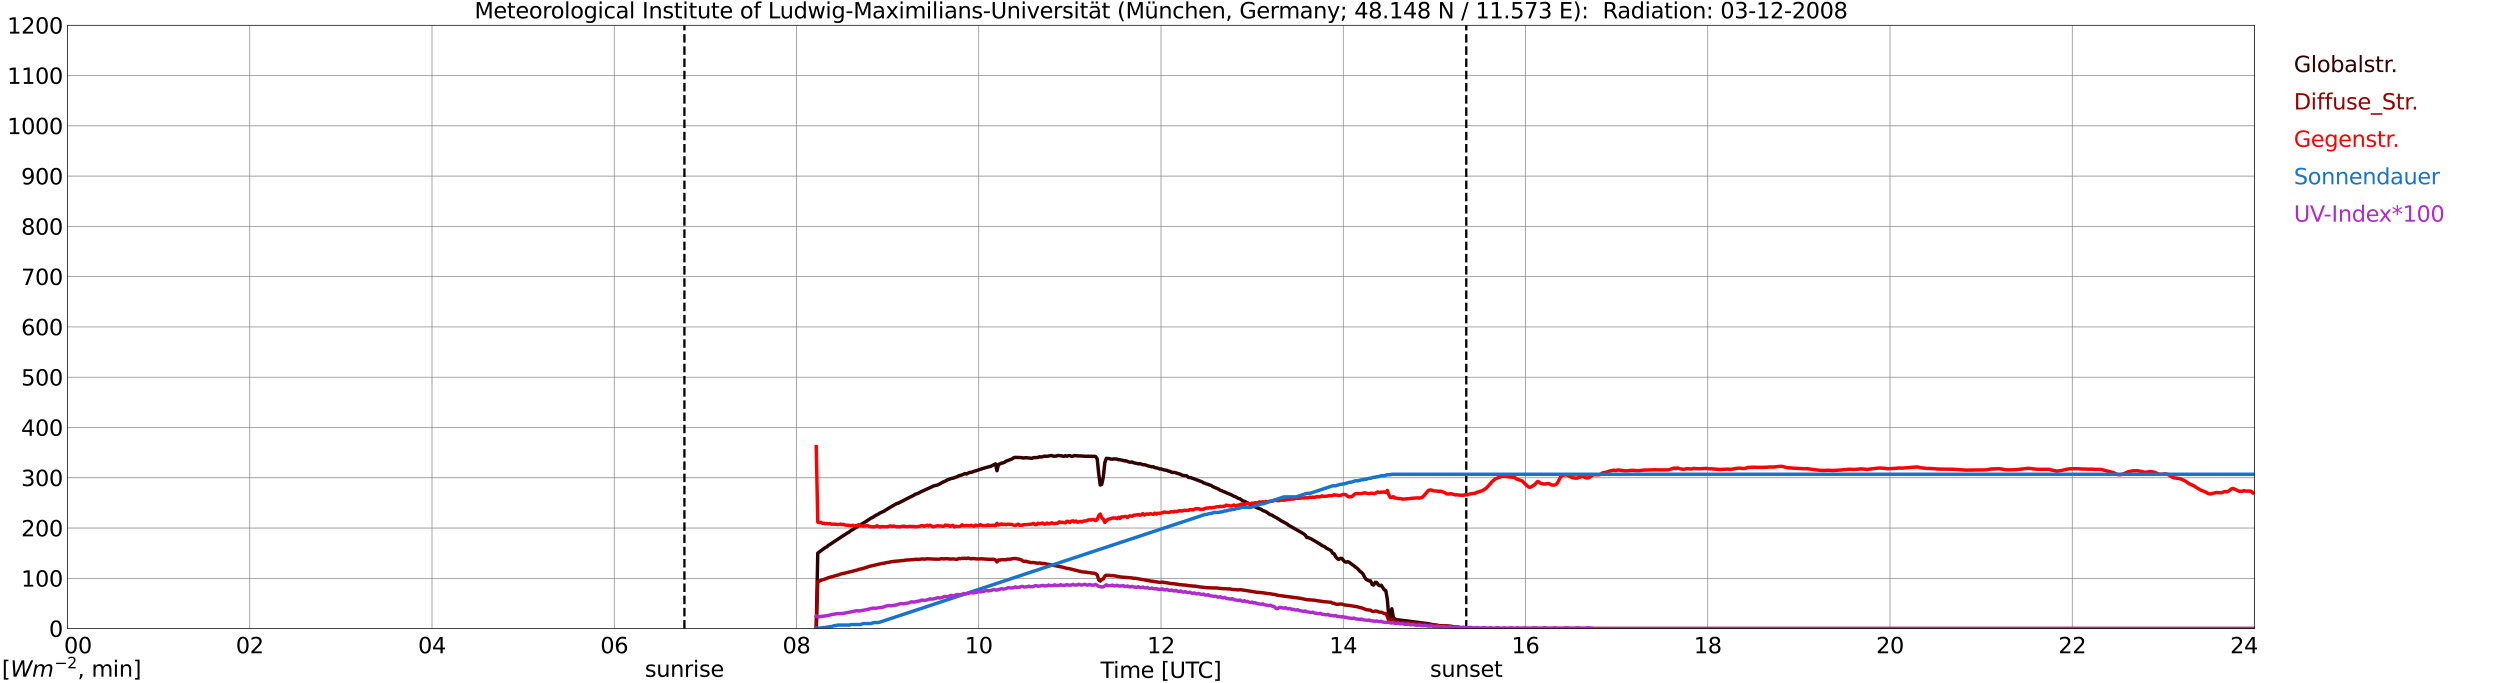<?xml version="1.0" encoding="utf-8" standalone="no"?>
<!DOCTYPE svg PUBLIC "-//W3C//DTD SVG 1.1//EN"
  "http://www.w3.org/Graphics/SVG/1.1/DTD/svg11.dtd">
<svg xmlns:xlink="http://www.w3.org/1999/xlink" width="1085.4pt" height="296.64pt" viewBox="0 0 1085.4 296.64" xmlns="http://www.w3.org/2000/svg" version="1.1">
 <defs>
  <style type="text/css">*{stroke-linejoin: round; stroke-linecap: butt}</style>
 </defs>
 <g id="figure_1">
  <g id="patch_1">
   <path d="M 0 296.64 
L 1085.4 296.64 
L 1085.4 0 
L 0 0 
z
" style="fill: #ffffff"/>
  </g>
  <g id="axes_1">
   <g id="patch_2">
    <path d="M 29.306 272.909 
L 978.814 272.909 
L 978.814 10.976 
L 29.306 10.976 
z
" style="fill: #ffffff"/>
   </g>
   <g id="patch_3">
    <path d="M 978.814 272.909 
L 978.814 272.909 
L 978.814 10.976 
L 978.814 10.976 
z
" clip-path="url(#p44910a2b17)" style="fill: #d3d3d3; opacity: 0.25; stroke: #d3d3d3; stroke-linejoin: miter"/>
   </g>
   <g id="matplotlib.axis_1">
    <g id="xtick_1">
     <g id="line2d_1">
      <path d="M 29.306 272.909 
L 29.306 10.976 
" clip-path="url(#p44910a2b17)" style="fill: none; stroke: #808080; stroke-width: 0.3; stroke-linecap: square"/>
     </g>
     <g id="line2d_2"/>
     <g id="text_1">
      <!--    00 -->
      <g transform="translate(18.733 283.627) scale(0.095 -0.095)">
       <defs>
        <path id="DejaVuSans-20" transform="scale(0.016)"/>
        <path id="DejaVuSans-30" d="M 2034 4250 
Q 1547 4250 1301 3770 
Q 1056 3291 1056 2328 
Q 1056 1369 1301 889 
Q 1547 409 2034 409 
Q 2525 409 2770 889 
Q 3016 1369 3016 2328 
Q 3016 3291 2770 3770 
Q 2525 4250 2034 4250 
z
M 2034 4750 
Q 2819 4750 3233 4129 
Q 3647 3509 3647 2328 
Q 3647 1150 3233 529 
Q 2819 -91 2034 -91 
Q 1250 -91 836 529 
Q 422 1150 422 2328 
Q 422 3509 836 4129 
Q 1250 4750 2034 4750 
z
" transform="scale(0.016)"/>
       </defs>
       <use xlink:href="#DejaVuSans-20"/>
       <use xlink:href="#DejaVuSans-20" transform="translate(31.787 0)"/>
       <use xlink:href="#DejaVuSans-20" transform="translate(63.574 0)"/>
       <use xlink:href="#DejaVuSans-30" transform="translate(95.361 0)"/>
       <use xlink:href="#DejaVuSans-30" transform="translate(158.984 0)"/>
      </g>
     </g>
    </g>
    <g id="xtick_2">
     <g id="line2d_3">
      <path d="M 108.431 272.909 
L 108.431 10.976 
" clip-path="url(#p44910a2b17)" style="fill: none; stroke: #808080; stroke-width: 0.3; stroke-linecap: square"/>
     </g>
     <g id="line2d_4"/>
     <g id="text_2">
      <!-- 02 -->
      <g transform="translate(102.387 283.627) scale(0.095 -0.095)">
       <defs>
        <path id="DejaVuSans-32" d="M 1228 531 
L 3431 531 
L 3431 0 
L 469 0 
L 469 531 
Q 828 903 1448 1529 
Q 2069 2156 2228 2338 
Q 2531 2678 2651 2914 
Q 2772 3150 2772 3378 
Q 2772 3750 2511 3984 
Q 2250 4219 1831 4219 
Q 1534 4219 1204 4116 
Q 875 4013 500 3803 
L 500 4441 
Q 881 4594 1212 4672 
Q 1544 4750 1819 4750 
Q 2544 4750 2975 4387 
Q 3406 4025 3406 3419 
Q 3406 3131 3298 2873 
Q 3191 2616 2906 2266 
Q 2828 2175 2409 1742 
Q 1991 1309 1228 531 
z
" transform="scale(0.016)"/>
       </defs>
       <use xlink:href="#DejaVuSans-30"/>
       <use xlink:href="#DejaVuSans-32" transform="translate(63.623 0)"/>
      </g>
     </g>
    </g>
    <g id="xtick_3">
     <g id="line2d_5">
      <path d="M 187.557 272.909 
L 187.557 10.976 
" clip-path="url(#p44910a2b17)" style="fill: none; stroke: #808080; stroke-width: 0.3; stroke-linecap: square"/>
     </g>
     <g id="line2d_6"/>
     <g id="text_3">
      <!-- 04 -->
      <g transform="translate(181.513 283.627) scale(0.095 -0.095)">
       <defs>
        <path id="DejaVuSans-34" d="M 2419 4116 
L 825 1625 
L 2419 1625 
L 2419 4116 
z
M 2253 4666 
L 3047 4666 
L 3047 1625 
L 3713 1625 
L 3713 1100 
L 3047 1100 
L 3047 0 
L 2419 0 
L 2419 1100 
L 313 1100 
L 313 1709 
L 2253 4666 
z
" transform="scale(0.016)"/>
       </defs>
       <use xlink:href="#DejaVuSans-30"/>
       <use xlink:href="#DejaVuSans-34" transform="translate(63.623 0)"/>
      </g>
     </g>
    </g>
    <g id="xtick_4">
     <g id="line2d_7">
      <path d="M 266.683 272.909 
L 266.683 10.976 
" clip-path="url(#p44910a2b17)" style="fill: none; stroke: #808080; stroke-width: 0.3; stroke-linecap: square"/>
     </g>
     <g id="line2d_8"/>
     <g id="text_4">
      <!-- 06 -->
      <g transform="translate(260.638 283.627) scale(0.095 -0.095)">
       <defs>
        <path id="DejaVuSans-36" d="M 2113 2584 
Q 1688 2584 1439 2293 
Q 1191 2003 1191 1497 
Q 1191 994 1439 701 
Q 1688 409 2113 409 
Q 2538 409 2786 701 
Q 3034 994 3034 1497 
Q 3034 2003 2786 2293 
Q 2538 2584 2113 2584 
z
M 3366 4563 
L 3366 3988 
Q 3128 4100 2886 4159 
Q 2644 4219 2406 4219 
Q 1781 4219 1451 3797 
Q 1122 3375 1075 2522 
Q 1259 2794 1537 2939 
Q 1816 3084 2150 3084 
Q 2853 3084 3261 2657 
Q 3669 2231 3669 1497 
Q 3669 778 3244 343 
Q 2819 -91 2113 -91 
Q 1303 -91 875 529 
Q 447 1150 447 2328 
Q 447 3434 972 4092 
Q 1497 4750 2381 4750 
Q 2619 4750 2861 4703 
Q 3103 4656 3366 4563 
z
" transform="scale(0.016)"/>
       </defs>
       <use xlink:href="#DejaVuSans-30"/>
       <use xlink:href="#DejaVuSans-36" transform="translate(63.623 0)"/>
      </g>
     </g>
    </g>
    <g id="xtick_5">
     <g id="line2d_9">
      <path d="M 345.808 272.909 
L 345.808 10.976 
" clip-path="url(#p44910a2b17)" style="fill: none; stroke: #808080; stroke-width: 0.3; stroke-linecap: square"/>
     </g>
     <g id="line2d_10"/>
     <g id="text_5">
      <!-- 08 -->
      <g transform="translate(339.764 283.627) scale(0.095 -0.095)">
       <defs>
        <path id="DejaVuSans-38" d="M 2034 2216 
Q 1584 2216 1326 1975 
Q 1069 1734 1069 1313 
Q 1069 891 1326 650 
Q 1584 409 2034 409 
Q 2484 409 2743 651 
Q 3003 894 3003 1313 
Q 3003 1734 2745 1975 
Q 2488 2216 2034 2216 
z
M 1403 2484 
Q 997 2584 770 2862 
Q 544 3141 544 3541 
Q 544 4100 942 4425 
Q 1341 4750 2034 4750 
Q 2731 4750 3128 4425 
Q 3525 4100 3525 3541 
Q 3525 3141 3298 2862 
Q 3072 2584 2669 2484 
Q 3125 2378 3379 2068 
Q 3634 1759 3634 1313 
Q 3634 634 3220 271 
Q 2806 -91 2034 -91 
Q 1263 -91 848 271 
Q 434 634 434 1313 
Q 434 1759 690 2068 
Q 947 2378 1403 2484 
z
M 1172 3481 
Q 1172 3119 1398 2916 
Q 1625 2713 2034 2713 
Q 2441 2713 2670 2916 
Q 2900 3119 2900 3481 
Q 2900 3844 2670 4047 
Q 2441 4250 2034 4250 
Q 1625 4250 1398 4047 
Q 1172 3844 1172 3481 
z
" transform="scale(0.016)"/>
       </defs>
       <use xlink:href="#DejaVuSans-30"/>
       <use xlink:href="#DejaVuSans-38" transform="translate(63.623 0)"/>
      </g>
     </g>
    </g>
    <g id="xtick_6">
     <g id="line2d_11">
      <path d="M 424.934 272.909 
L 424.934 10.976 
" clip-path="url(#p44910a2b17)" style="fill: none; stroke: #808080; stroke-width: 0.3; stroke-linecap: square"/>
     </g>
     <g id="line2d_12"/>
     <g id="text_6">
      <!-- 10 -->
      <g transform="translate(418.89 283.627) scale(0.095 -0.095)">
       <defs>
        <path id="DejaVuSans-31" d="M 794 531 
L 1825 531 
L 1825 4091 
L 703 3866 
L 703 4441 
L 1819 4666 
L 2450 4666 
L 2450 531 
L 3481 531 
L 3481 0 
L 794 0 
L 794 531 
z
" transform="scale(0.016)"/>
       </defs>
       <use xlink:href="#DejaVuSans-31"/>
       <use xlink:href="#DejaVuSans-30" transform="translate(63.623 0)"/>
      </g>
     </g>
    </g>
    <g id="xtick_7">
     <g id="line2d_13">
      <path d="M 504.06 272.909 
L 504.06 10.976 
" clip-path="url(#p44910a2b17)" style="fill: none; stroke: #808080; stroke-width: 0.3; stroke-linecap: square"/>
     </g>
     <g id="line2d_14"/>
     <g id="text_7">
      <!-- 12 -->
      <g transform="translate(498.015 283.627) scale(0.095 -0.095)">
       <use xlink:href="#DejaVuSans-31"/>
       <use xlink:href="#DejaVuSans-32" transform="translate(63.623 0)"/>
      </g>
     </g>
    </g>
    <g id="xtick_8">
     <g id="line2d_15">
      <path d="M 583.185 272.909 
L 583.185 10.976 
" clip-path="url(#p44910a2b17)" style="fill: none; stroke: #808080; stroke-width: 0.3; stroke-linecap: square"/>
     </g>
     <g id="line2d_16"/>
     <g id="text_8">
      <!-- 14 -->
      <g transform="translate(577.141 283.627) scale(0.095 -0.095)">
       <use xlink:href="#DejaVuSans-31"/>
       <use xlink:href="#DejaVuSans-34" transform="translate(63.623 0)"/>
      </g>
     </g>
    </g>
    <g id="xtick_9">
     <g id="line2d_17">
      <path d="M 662.311 272.909 
L 662.311 10.976 
" clip-path="url(#p44910a2b17)" style="fill: none; stroke: #808080; stroke-width: 0.3; stroke-linecap: square"/>
     </g>
     <g id="line2d_18"/>
     <g id="text_9">
      <!-- 16 -->
      <g transform="translate(656.267 283.627) scale(0.095 -0.095)">
       <use xlink:href="#DejaVuSans-31"/>
       <use xlink:href="#DejaVuSans-36" transform="translate(63.623 0)"/>
      </g>
     </g>
    </g>
    <g id="xtick_10">
     <g id="line2d_19">
      <path d="M 741.437 272.909 
L 741.437 10.976 
" clip-path="url(#p44910a2b17)" style="fill: none; stroke: #808080; stroke-width: 0.3; stroke-linecap: square"/>
     </g>
     <g id="line2d_20"/>
     <g id="text_10">
      <!-- 18 -->
      <g transform="translate(735.392 283.627) scale(0.095 -0.095)">
       <use xlink:href="#DejaVuSans-31"/>
       <use xlink:href="#DejaVuSans-38" transform="translate(63.623 0)"/>
      </g>
     </g>
    </g>
    <g id="xtick_11">
     <g id="line2d_21">
      <path d="M 820.562 272.909 
L 820.562 10.976 
" clip-path="url(#p44910a2b17)" style="fill: none; stroke: #808080; stroke-width: 0.3; stroke-linecap: square"/>
     </g>
     <g id="line2d_22"/>
     <g id="text_11">
      <!-- 20 -->
      <g transform="translate(814.518 283.627) scale(0.095 -0.095)">
       <use xlink:href="#DejaVuSans-32"/>
       <use xlink:href="#DejaVuSans-30" transform="translate(63.623 0)"/>
      </g>
     </g>
    </g>
    <g id="xtick_12">
     <g id="line2d_23">
      <path d="M 899.688 272.909 
L 899.688 10.976 
" clip-path="url(#p44910a2b17)" style="fill: none; stroke: #808080; stroke-width: 0.3; stroke-linecap: square"/>
     </g>
     <g id="line2d_24"/>
     <g id="text_12">
      <!-- 22 -->
      <g transform="translate(893.644 283.627) scale(0.095 -0.095)">
       <use xlink:href="#DejaVuSans-32"/>
       <use xlink:href="#DejaVuSans-32" transform="translate(63.623 0)"/>
      </g>
     </g>
    </g>
    <g id="xtick_13">
     <g id="line2d_25">
      <path d="M 978.814 272.909 
L 978.814 10.976 
" clip-path="url(#p44910a2b17)" style="fill: none; stroke: #808080; stroke-width: 0.3; stroke-linecap: square"/>
     </g>
     <g id="line2d_26"/>
     <g id="text_13">
      <!-- 24    -->
      <g transform="translate(968.241 283.627) scale(0.095 -0.095)">
       <use xlink:href="#DejaVuSans-32"/>
       <use xlink:href="#DejaVuSans-34" transform="translate(63.623 0)"/>
       <use xlink:href="#DejaVuSans-20" transform="translate(127.246 0)"/>
       <use xlink:href="#DejaVuSans-20" transform="translate(159.033 0)"/>
       <use xlink:href="#DejaVuSans-20" transform="translate(190.82 0)"/>
      </g>
     </g>
    </g>
    <g id="text_14">
     <!-- Time [UTC] -->
     <g transform="translate(477.806 294.322) scale(0.095 -0.095)">
      <defs>
       <path id="DejaVuSans-54" d="M -19 4666 
L 3928 4666 
L 3928 4134 
L 2272 4134 
L 2272 0 
L 1638 0 
L 1638 4134 
L -19 4134 
L -19 4666 
z
" transform="scale(0.016)"/>
       <path id="DejaVuSans-69" d="M 603 3500 
L 1178 3500 
L 1178 0 
L 603 0 
L 603 3500 
z
M 603 4863 
L 1178 4863 
L 1178 4134 
L 603 4134 
L 603 4863 
z
" transform="scale(0.016)"/>
       <path id="DejaVuSans-6d" d="M 3328 2828 
Q 3544 3216 3844 3400 
Q 4144 3584 4550 3584 
Q 5097 3584 5394 3201 
Q 5691 2819 5691 2113 
L 5691 0 
L 5113 0 
L 5113 2094 
Q 5113 2597 4934 2840 
Q 4756 3084 4391 3084 
Q 3944 3084 3684 2787 
Q 3425 2491 3425 1978 
L 3425 0 
L 2847 0 
L 2847 2094 
Q 2847 2600 2669 2842 
Q 2491 3084 2119 3084 
Q 1678 3084 1418 2786 
Q 1159 2488 1159 1978 
L 1159 0 
L 581 0 
L 581 3500 
L 1159 3500 
L 1159 2956 
Q 1356 3278 1631 3431 
Q 1906 3584 2284 3584 
Q 2666 3584 2933 3390 
Q 3200 3197 3328 2828 
z
" transform="scale(0.016)"/>
       <path id="DejaVuSans-65" d="M 3597 1894 
L 3597 1613 
L 953 1613 
Q 991 1019 1311 708 
Q 1631 397 2203 397 
Q 2534 397 2845 478 
Q 3156 559 3463 722 
L 3463 178 
Q 3153 47 2828 -22 
Q 2503 -91 2169 -91 
Q 1331 -91 842 396 
Q 353 884 353 1716 
Q 353 2575 817 3079 
Q 1281 3584 2069 3584 
Q 2775 3584 3186 3129 
Q 3597 2675 3597 1894 
z
M 3022 2063 
Q 3016 2534 2758 2815 
Q 2500 3097 2075 3097 
Q 1594 3097 1305 2825 
Q 1016 2553 972 2059 
L 3022 2063 
z
" transform="scale(0.016)"/>
       <path id="DejaVuSans-5b" d="M 550 4863 
L 1875 4863 
L 1875 4416 
L 1125 4416 
L 1125 -397 
L 1875 -397 
L 1875 -844 
L 550 -844 
L 550 4863 
z
" transform="scale(0.016)"/>
       <path id="DejaVuSans-55" d="M 556 4666 
L 1191 4666 
L 1191 1831 
Q 1191 1081 1462 751 
Q 1734 422 2344 422 
Q 2950 422 3222 751 
Q 3494 1081 3494 1831 
L 3494 4666 
L 4128 4666 
L 4128 1753 
Q 4128 841 3676 375 
Q 3225 -91 2344 -91 
Q 1459 -91 1007 375 
Q 556 841 556 1753 
L 556 4666 
z
" transform="scale(0.016)"/>
       <path id="DejaVuSans-43" d="M 4122 4306 
L 4122 3641 
Q 3803 3938 3442 4084 
Q 3081 4231 2675 4231 
Q 1875 4231 1450 3742 
Q 1025 3253 1025 2328 
Q 1025 1406 1450 917 
Q 1875 428 2675 428 
Q 3081 428 3442 575 
Q 3803 722 4122 1019 
L 4122 359 
Q 3791 134 3420 21 
Q 3050 -91 2638 -91 
Q 1578 -91 968 557 
Q 359 1206 359 2328 
Q 359 3453 968 4101 
Q 1578 4750 2638 4750 
Q 3056 4750 3426 4639 
Q 3797 4528 4122 4306 
z
" transform="scale(0.016)"/>
       <path id="DejaVuSans-5d" d="M 1947 4863 
L 1947 -844 
L 622 -844 
L 622 -397 
L 1369 -397 
L 1369 4416 
L 622 4416 
L 622 4863 
L 1947 4863 
z
" transform="scale(0.016)"/>
      </defs>
      <use xlink:href="#DejaVuSans-54"/>
      <use xlink:href="#DejaVuSans-69" transform="translate(57.959 0)"/>
      <use xlink:href="#DejaVuSans-6d" transform="translate(85.742 0)"/>
      <use xlink:href="#DejaVuSans-65" transform="translate(183.154 0)"/>
      <use xlink:href="#DejaVuSans-20" transform="translate(244.678 0)"/>
      <use xlink:href="#DejaVuSans-5b" transform="translate(276.465 0)"/>
      <use xlink:href="#DejaVuSans-55" transform="translate(315.479 0)"/>
      <use xlink:href="#DejaVuSans-54" transform="translate(388.672 0)"/>
      <use xlink:href="#DejaVuSans-43" transform="translate(443.881 0)"/>
      <use xlink:href="#DejaVuSans-5d" transform="translate(513.705 0)"/>
     </g>
    </g>
   </g>
   <g id="matplotlib.axis_2">
    <g id="ytick_1">
     <g id="line2d_27">
      <path d="M 29.306 272.909 
L 978.814 272.909 
" clip-path="url(#p44910a2b17)" style="fill: none; stroke: #808080; stroke-width: 0.3; stroke-linecap: square"/>
     </g>
     <g id="line2d_28"/>
     <g id="text_15">
      <!-- 0 -->
      <g transform="translate(21.261 276.518) scale(0.095 -0.095)">
       <use xlink:href="#DejaVuSans-30"/>
      </g>
     </g>
    </g>
    <g id="ytick_2">
     <g id="line2d_29">
      <path d="M 29.306 251.081 
L 978.814 251.081 
" clip-path="url(#p44910a2b17)" style="fill: none; stroke: #808080; stroke-width: 0.3; stroke-linecap: square"/>
     </g>
     <g id="line2d_30"/>
     <g id="text_16">
      <!-- 100 -->
      <g transform="translate(9.173 254.69) scale(0.095 -0.095)">
       <use xlink:href="#DejaVuSans-31"/>
       <use xlink:href="#DejaVuSans-30" transform="translate(63.623 0)"/>
       <use xlink:href="#DejaVuSans-30" transform="translate(127.246 0)"/>
      </g>
     </g>
    </g>
    <g id="ytick_3">
     <g id="line2d_31">
      <path d="M 29.306 229.253 
L 978.814 229.253 
" clip-path="url(#p44910a2b17)" style="fill: none; stroke: #808080; stroke-width: 0.3; stroke-linecap: square"/>
     </g>
     <g id="line2d_32"/>
     <g id="text_17">
      <!-- 200 -->
      <g transform="translate(9.173 232.863) scale(0.095 -0.095)">
       <use xlink:href="#DejaVuSans-32"/>
       <use xlink:href="#DejaVuSans-30" transform="translate(63.623 0)"/>
       <use xlink:href="#DejaVuSans-30" transform="translate(127.246 0)"/>
      </g>
     </g>
    </g>
    <g id="ytick_4">
     <g id="line2d_33">
      <path d="M 29.306 207.426 
L 978.814 207.426 
" clip-path="url(#p44910a2b17)" style="fill: none; stroke: #808080; stroke-width: 0.3; stroke-linecap: square"/>
     </g>
     <g id="line2d_34"/>
     <g id="text_18">
      <!-- 300 -->
      <g transform="translate(9.173 211.035) scale(0.095 -0.095)">
       <defs>
        <path id="DejaVuSans-33" d="M 2597 2516 
Q 3050 2419 3304 2112 
Q 3559 1806 3559 1356 
Q 3559 666 3084 287 
Q 2609 -91 1734 -91 
Q 1441 -91 1130 -33 
Q 819 25 488 141 
L 488 750 
Q 750 597 1062 519 
Q 1375 441 1716 441 
Q 2309 441 2620 675 
Q 2931 909 2931 1356 
Q 2931 1769 2642 2001 
Q 2353 2234 1838 2234 
L 1294 2234 
L 1294 2753 
L 1863 2753 
Q 2328 2753 2575 2939 
Q 2822 3125 2822 3475 
Q 2822 3834 2567 4026 
Q 2313 4219 1838 4219 
Q 1578 4219 1281 4162 
Q 984 4106 628 3988 
L 628 4550 
Q 988 4650 1302 4700 
Q 1616 4750 1894 4750 
Q 2613 4750 3031 4423 
Q 3450 4097 3450 3541 
Q 3450 3153 3228 2886 
Q 3006 2619 2597 2516 
z
" transform="scale(0.016)"/>
       </defs>
       <use xlink:href="#DejaVuSans-33"/>
       <use xlink:href="#DejaVuSans-30" transform="translate(63.623 0)"/>
       <use xlink:href="#DejaVuSans-30" transform="translate(127.246 0)"/>
      </g>
     </g>
    </g>
    <g id="ytick_5">
     <g id="line2d_35">
      <path d="M 29.306 185.598 
L 978.814 185.598 
" clip-path="url(#p44910a2b17)" style="fill: none; stroke: #808080; stroke-width: 0.3; stroke-linecap: square"/>
     </g>
     <g id="line2d_36"/>
     <g id="text_19">
      <!-- 400 -->
      <g transform="translate(9.173 189.207) scale(0.095 -0.095)">
       <use xlink:href="#DejaVuSans-34"/>
       <use xlink:href="#DejaVuSans-30" transform="translate(63.623 0)"/>
       <use xlink:href="#DejaVuSans-30" transform="translate(127.246 0)"/>
      </g>
     </g>
    </g>
    <g id="ytick_6">
     <g id="line2d_37">
      <path d="M 29.306 163.77 
L 978.814 163.77 
" clip-path="url(#p44910a2b17)" style="fill: none; stroke: #808080; stroke-width: 0.3; stroke-linecap: square"/>
     </g>
     <g id="line2d_38"/>
     <g id="text_20">
      <!-- 500 -->
      <g transform="translate(9.173 167.379) scale(0.095 -0.095)">
       <defs>
        <path id="DejaVuSans-35" d="M 691 4666 
L 3169 4666 
L 3169 4134 
L 1269 4134 
L 1269 2991 
Q 1406 3038 1543 3061 
Q 1681 3084 1819 3084 
Q 2600 3084 3056 2656 
Q 3513 2228 3513 1497 
Q 3513 744 3044 326 
Q 2575 -91 1722 -91 
Q 1428 -91 1123 -41 
Q 819 9 494 109 
L 494 744 
Q 775 591 1075 516 
Q 1375 441 1709 441 
Q 2250 441 2565 725 
Q 2881 1009 2881 1497 
Q 2881 1984 2565 2268 
Q 2250 2553 1709 2553 
Q 1456 2553 1204 2497 
Q 953 2441 691 2322 
L 691 4666 
z
" transform="scale(0.016)"/>
       </defs>
       <use xlink:href="#DejaVuSans-35"/>
       <use xlink:href="#DejaVuSans-30" transform="translate(63.623 0)"/>
       <use xlink:href="#DejaVuSans-30" transform="translate(127.246 0)"/>
      </g>
     </g>
    </g>
    <g id="ytick_7">
     <g id="line2d_39">
      <path d="M 29.306 141.942 
L 978.814 141.942 
" clip-path="url(#p44910a2b17)" style="fill: none; stroke: #808080; stroke-width: 0.3; stroke-linecap: square"/>
     </g>
     <g id="line2d_40"/>
     <g id="text_21">
      <!-- 600 -->
      <g transform="translate(9.173 145.551) scale(0.095 -0.095)">
       <use xlink:href="#DejaVuSans-36"/>
       <use xlink:href="#DejaVuSans-30" transform="translate(63.623 0)"/>
       <use xlink:href="#DejaVuSans-30" transform="translate(127.246 0)"/>
      </g>
     </g>
    </g>
    <g id="ytick_8">
     <g id="line2d_41">
      <path d="M 29.306 120.114 
L 978.814 120.114 
" clip-path="url(#p44910a2b17)" style="fill: none; stroke: #808080; stroke-width: 0.3; stroke-linecap: square"/>
     </g>
     <g id="line2d_42"/>
     <g id="text_22">
      <!-- 700 -->
      <g transform="translate(9.173 123.724) scale(0.095 -0.095)">
       <defs>
        <path id="DejaVuSans-37" d="M 525 4666 
L 3525 4666 
L 3525 4397 
L 1831 0 
L 1172 0 
L 2766 4134 
L 525 4134 
L 525 4666 
z
" transform="scale(0.016)"/>
       </defs>
       <use xlink:href="#DejaVuSans-37"/>
       <use xlink:href="#DejaVuSans-30" transform="translate(63.623 0)"/>
       <use xlink:href="#DejaVuSans-30" transform="translate(127.246 0)"/>
      </g>
     </g>
    </g>
    <g id="ytick_9">
     <g id="line2d_43">
      <path d="M 29.306 98.287 
L 978.814 98.287 
" clip-path="url(#p44910a2b17)" style="fill: none; stroke: #808080; stroke-width: 0.3; stroke-linecap: square"/>
     </g>
     <g id="line2d_44"/>
     <g id="text_23">
      <!-- 800 -->
      <g transform="translate(9.173 101.896) scale(0.095 -0.095)">
       <use xlink:href="#DejaVuSans-38"/>
       <use xlink:href="#DejaVuSans-30" transform="translate(63.623 0)"/>
       <use xlink:href="#DejaVuSans-30" transform="translate(127.246 0)"/>
      </g>
     </g>
    </g>
    <g id="ytick_10">
     <g id="line2d_45">
      <path d="M 29.306 76.459 
L 978.814 76.459 
" clip-path="url(#p44910a2b17)" style="fill: none; stroke: #808080; stroke-width: 0.3; stroke-linecap: square"/>
     </g>
     <g id="line2d_46"/>
     <g id="text_24">
      <!-- 900 -->
      <g transform="translate(9.173 80.068) scale(0.095 -0.095)">
       <defs>
        <path id="DejaVuSans-39" d="M 703 97 
L 703 672 
Q 941 559 1184 500 
Q 1428 441 1663 441 
Q 2288 441 2617 861 
Q 2947 1281 2994 2138 
Q 2813 1869 2534 1725 
Q 2256 1581 1919 1581 
Q 1219 1581 811 2004 
Q 403 2428 403 3163 
Q 403 3881 828 4315 
Q 1253 4750 1959 4750 
Q 2769 4750 3195 4129 
Q 3622 3509 3622 2328 
Q 3622 1225 3098 567 
Q 2575 -91 1691 -91 
Q 1453 -91 1209 -44 
Q 966 3 703 97 
z
M 1959 2075 
Q 2384 2075 2632 2365 
Q 2881 2656 2881 3163 
Q 2881 3666 2632 3958 
Q 2384 4250 1959 4250 
Q 1534 4250 1286 3958 
Q 1038 3666 1038 3163 
Q 1038 2656 1286 2365 
Q 1534 2075 1959 2075 
z
" transform="scale(0.016)"/>
       </defs>
       <use xlink:href="#DejaVuSans-39"/>
       <use xlink:href="#DejaVuSans-30" transform="translate(63.623 0)"/>
       <use xlink:href="#DejaVuSans-30" transform="translate(127.246 0)"/>
      </g>
     </g>
    </g>
    <g id="ytick_11">
     <g id="line2d_47">
      <path d="M 29.306 54.631 
L 978.814 54.631 
" clip-path="url(#p44910a2b17)" style="fill: none; stroke: #808080; stroke-width: 0.3; stroke-linecap: square"/>
     </g>
     <g id="line2d_48"/>
     <g id="text_25">
      <!-- 1000 -->
      <g transform="translate(3.128 58.24) scale(0.095 -0.095)">
       <use xlink:href="#DejaVuSans-31"/>
       <use xlink:href="#DejaVuSans-30" transform="translate(63.623 0)"/>
       <use xlink:href="#DejaVuSans-30" transform="translate(127.246 0)"/>
       <use xlink:href="#DejaVuSans-30" transform="translate(190.869 0)"/>
      </g>
     </g>
    </g>
    <g id="ytick_12">
     <g id="line2d_49">
      <path d="M 29.306 32.803 
L 978.814 32.803 
" clip-path="url(#p44910a2b17)" style="fill: none; stroke: #808080; stroke-width: 0.3; stroke-linecap: square"/>
     </g>
     <g id="line2d_50"/>
     <g id="text_26">
      <!-- 1100 -->
      <g transform="translate(3.128 36.413) scale(0.095 -0.095)">
       <use xlink:href="#DejaVuSans-31"/>
       <use xlink:href="#DejaVuSans-31" transform="translate(63.623 0)"/>
       <use xlink:href="#DejaVuSans-30" transform="translate(127.246 0)"/>
       <use xlink:href="#DejaVuSans-30" transform="translate(190.869 0)"/>
      </g>
     </g>
    </g>
    <g id="ytick_13">
     <g id="line2d_51">
      <path d="M 29.306 10.976 
L 978.814 10.976 
" clip-path="url(#p44910a2b17)" style="fill: none; stroke: #808080; stroke-width: 0.3; stroke-linecap: square"/>
     </g>
     <g id="line2d_52"/>
     <g id="text_27">
      <!-- 1200 -->
      <g transform="translate(3.128 14.585) scale(0.095 -0.095)">
       <use xlink:href="#DejaVuSans-31"/>
       <use xlink:href="#DejaVuSans-32" transform="translate(63.623 0)"/>
       <use xlink:href="#DejaVuSans-30" transform="translate(127.246 0)"/>
       <use xlink:href="#DejaVuSans-30" transform="translate(190.869 0)"/>
      </g>
     </g>
    </g>
   </g>
   <g id="line2d_53">
    <path d="M 297.146 272.909 
L 297.146 10.976 
" clip-path="url(#p44910a2b17)" style="fill: none; stroke-dasharray: 3.7,1.6; stroke-dashoffset: 0; stroke: #000000"/>
   </g>
   <g id="line2d_54">
    <path d="M 636.595 272.909 
L 636.595 10.976 
" clip-path="url(#p44910a2b17)" style="fill: none; stroke-dasharray: 3.7,1.6; stroke-dashoffset: 0; stroke: #000000"/>
   </g>
   <g id="line2d_55">
    <path d="M 354.38 272.909 
L 355.04 240.148 
L 358.337 237.69 
L 358.996 237.443 
L 359.655 236.747 
L 360.315 236.419 
L 362.293 235.068 
L 365.59 232.899 
L 367.568 231.628 
L 368.887 230.81 
L 369.546 230.236 
L 370.206 229.95 
L 370.865 229.458 
L 371.524 229.17 
L 372.843 228.271 
L 376.14 226.304 
L 378.118 224.953 
L 378.777 224.707 
L 380.096 223.807 
L 381.415 223.152 
L 382.074 222.701 
L 384.053 221.799 
L 384.712 221.308 
L 386.031 220.531 
L 389.328 218.606 
L 389.987 218.483 
L 393.284 216.763 
L 395.262 215.74 
L 396.581 215.124 
L 397.24 214.633 
L 398.559 214.223 
L 399.878 213.487 
L 404.493 211.398 
L 405.153 211.029 
L 406.471 210.702 
L 407.131 210.538 
L 407.79 210.211 
L 409.109 209.431 
L 410.428 208.86 
L 411.087 208.449 
L 412.406 207.958 
L 413.065 207.711 
L 413.725 207.631 
L 415.703 206.934 
L 416.362 206.524 
L 417.681 206.197 
L 419 205.583 
L 419.659 205.788 
L 420.978 205.092 
L 421.637 205.092 
L 422.297 204.887 
L 422.956 204.56 
L 423.615 204.435 
L 426.912 203.331 
L 429.55 202.593 
L 430.209 202.429 
L 432.187 201.405 
L 432.847 204.354 
L 433.506 201.611 
L 434.165 201.405 
L 434.825 201.078 
L 435.484 200.956 
L 436.144 200.709 
L 436.803 200.218 
L 439.44 199.236 
L 440.1 198.745 
L 440.759 198.579 
L 443.397 198.662 
L 444.056 198.825 
L 444.716 198.825 
L 445.375 198.703 
L 448.012 198.989 
L 448.672 198.703 
L 450.65 198.62 
L 451.309 198.293 
L 451.969 198.415 
L 452.628 198.334 
L 453.287 198.048 
L 454.606 198.088 
L 456.584 197.76 
L 457.244 198.048 
L 458.563 198.007 
L 459.222 197.76 
L 460.541 197.843 
L 461.859 198.129 
L 462.519 197.843 
L 463.178 198.088 
L 463.838 197.843 
L 464.497 197.843 
L 465.156 198.088 
L 465.816 198.088 
L 466.475 197.76 
L 467.134 197.885 
L 469.113 197.965 
L 471.75 198.129 
L 472.409 198.048 
L 473.069 198.129 
L 473.728 198.088 
L 474.388 198.171 
L 475.047 198.088 
L 475.706 198.251 
L 476.366 199.236 
L 477.025 205.747 
L 477.685 210.58 
L 478.344 210.252 
L 479.003 207.14 
L 479.663 200.914 
L 480.322 198.989 
L 481.641 199.111 
L 482.3 199.317 
L 482.96 199.358 
L 483.619 199.236 
L 484.938 199.317 
L 485.597 199.605 
L 486.256 199.605 
L 487.575 199.891 
L 488.235 200.096 
L 488.894 200.096 
L 490.213 200.587 
L 490.872 200.668 
L 491.532 200.587 
L 492.191 200.914 
L 494.169 201.364 
L 494.828 201.325 
L 495.488 201.488 
L 496.147 201.774 
L 496.807 201.774 
L 497.466 201.897 
L 498.125 202.182 
L 499.444 202.512 
L 500.103 202.676 
L 500.763 202.634 
L 501.422 203.084 
L 502.082 203.125 
L 502.741 203.289 
L 503.4 203.617 
L 504.06 203.575 
L 505.379 204.027 
L 506.697 204.232 
L 507.357 204.56 
L 508.016 204.64 
L 508.675 205.092 
L 509.994 205.131 
L 512.632 205.952 
L 513.291 206.36 
L 514.61 206.524 
L 515.269 206.607 
L 515.929 207.22 
L 517.247 207.467 
L 521.863 209.187 
L 522.522 209.637 
L 523.182 209.8 
L 523.841 210.128 
L 524.501 210.292 
L 525.16 210.58 
L 525.819 210.743 
L 526.479 211.234 
L 529.116 212.38 
L 529.776 212.872 
L 530.435 213.035 
L 531.094 213.404 
L 531.754 213.609 
L 533.073 214.223 
L 534.391 214.716 
L 535.71 215.452 
L 536.369 215.657 
L 537.688 216.436 
L 538.348 216.558 
L 539.666 217.499 
L 540.326 217.663 
L 544.282 219.712 
L 545.601 220.406 
L 547.579 221.144 
L 548.238 221.635 
L 549.557 222.127 
L 551.535 223.48 
L 552.195 223.602 
L 552.854 224.093 
L 554.832 225.158 
L 556.151 226.06 
L 558.788 227.45 
L 559.448 228.024 
L 566.042 231.792 
L 566.701 232.366 
L 567.36 233.348 
L 568.02 233.39 
L 569.338 234.003 
L 573.295 236.339 
L 573.954 236.871 
L 574.613 237.116 
L 575.273 237.485 
L 575.932 238.017 
L 577.91 239.041 
L 578.57 240.187 
L 579.229 240.433 
L 579.889 241.662 
L 580.548 242.481 
L 581.207 242.891 
L 581.867 242.439 
L 582.526 242.439 
L 583.845 243.915 
L 584.504 244.037 
L 585.164 243.832 
L 585.823 244.159 
L 587.142 245.183 
L 587.801 245.594 
L 588.46 246.207 
L 589.12 246.659 
L 589.779 247.272 
L 590.439 248.051 
L 591.098 248.501 
L 591.757 249.197 
L 592.417 250.468 
L 593.076 251.491 
L 594.395 252.188 
L 595.054 252.188 
L 595.714 253.703 
L 596.373 254.03 
L 597.032 252.843 
L 597.692 252.843 
L 598.351 253.908 
L 599.011 254.274 
L 599.67 254.071 
L 600.989 256.077 
L 601.648 256.405 
L 602.307 260.05 
L 602.967 267.79 
L 603.626 268.24 
L 604.286 264.309 
L 604.945 268.076 
L 605.604 268.731 
L 606.264 269.019 
L 620.111 270.778 
L 621.429 271.067 
L 623.408 271.394 
L 625.386 271.721 
L 626.045 271.638 
L 627.364 271.802 
L 628.683 271.885 
L 631.32 272.132 
L 632.639 272.335 
L 633.298 272.376 
L 634.617 272.662 
L 639.892 272.909 
L 836.388 272.909 
M 837.706 272.909 
L 978.154 272.909 
L 978.154 272.909 
" clip-path="url(#p44910a2b17)" style="fill: none; stroke: #330000; stroke-width: 1.5; stroke-linecap: square"/>
   </g>
   <g id="line2d_56">
    <path d="M 354.38 272.909 
L 355.04 252.592 
L 355.699 252.341 
L 356.359 251.963 
L 358.996 251.123 
L 359.655 250.786 
L 360.974 250.452 
L 363.612 249.695 
L 364.271 249.527 
L 364.93 249.234 
L 367.568 248.647 
L 372.184 247.471 
L 372.843 247.178 
L 373.502 247.093 
L 374.821 246.757 
L 376.14 246.338 
L 377.459 245.875 
L 380.096 245.288 
L 382.734 244.659 
L 384.053 244.491 
L 384.712 244.282 
L 386.031 244.114 
L 386.69 243.904 
L 389.328 243.609 
L 390.646 243.524 
L 391.306 243.4 
L 391.965 243.4 
L 393.284 243.147 
L 395.262 243.064 
L 397.899 242.813 
L 398.559 242.896 
L 400.537 242.645 
L 401.196 242.769 
L 402.515 242.601 
L 406.471 242.769 
L 407.79 242.769 
L 408.45 242.601 
L 409.109 242.559 
L 409.768 242.686 
L 410.428 242.559 
L 411.746 242.601 
L 412.406 242.728 
L 413.725 242.645 
L 415.043 242.813 
L 415.703 242.769 
L 416.362 242.433 
L 417.022 242.559 
L 417.681 242.391 
L 418.34 242.433 
L 419 242.35 
L 419.659 242.518 
L 420.318 242.267 
L 421.637 242.645 
L 422.297 242.477 
L 424.275 242.686 
L 426.253 242.601 
L 428.231 242.769 
L 430.209 242.854 
L 430.869 242.769 
L 431.528 242.854 
L 432.187 243.064 
L 432.847 243.987 
L 433.506 243.105 
L 434.165 243.147 
L 434.825 242.979 
L 436.803 243.022 
L 437.462 242.769 
L 438.781 242.769 
L 439.44 242.559 
L 440.759 242.477 
L 442.737 242.813 
L 443.397 243.064 
L 444.056 243.568 
L 444.716 243.736 
L 445.375 243.651 
L 446.034 243.904 
L 446.694 243.987 
L 447.353 244.238 
L 448.672 244.238 
L 450.65 244.533 
L 451.309 244.406 
L 452.628 244.659 
L 453.287 244.659 
L 461.2 246.211 
L 463.178 246.757 
L 463.838 246.798 
L 469.772 248.27 
L 471.75 248.436 
L 472.409 248.604 
L 473.069 248.604 
L 473.728 248.772 
L 475.047 248.857 
L 475.706 249.108 
L 476.366 249.571 
L 477.025 251.795 
L 477.685 252.299 
L 478.344 251.544 
L 479.003 251.332 
L 479.663 250.116 
L 480.322 249.739 
L 480.981 249.822 
L 481.641 249.78 
L 482.3 249.907 
L 482.96 249.863 
L 486.916 250.535 
L 491.532 250.913 
L 492.191 251.123 
L 492.85 251.04 
L 500.103 252.341 
L 500.763 252.382 
L 501.422 252.55 
L 502.741 252.718 
L 503.4 252.845 
L 504.719 252.718 
L 505.379 252.886 
L 506.038 252.928 
L 507.357 253.181 
L 508.675 253.39 
L 509.994 253.473 
L 510.654 253.641 
L 511.313 253.641 
L 511.972 253.81 
L 515.269 254.104 
L 515.929 254.272 
L 519.226 254.523 
L 521.204 254.859 
L 522.522 254.984 
L 523.841 255.152 
L 527.138 255.279 
L 527.797 255.237 
L 530.435 255.53 
L 532.413 255.615 
L 533.073 255.698 
L 533.732 255.656 
L 535.051 255.909 
L 536.369 255.992 
L 537.688 256.119 
L 538.348 255.992 
L 542.304 256.579 
L 545.601 257.125 
L 546.919 257.252 
L 547.579 257.252 
L 550.216 257.671 
L 551.535 257.797 
L 552.854 258.048 
L 553.513 258.092 
L 554.832 258.47 
L 564.723 259.771 
L 567.36 260.358 
L 568.679 260.441 
L 570.657 260.567 
L 571.976 260.821 
L 573.295 260.986 
L 574.613 261.198 
L 577.91 261.491 
L 578.57 261.912 
L 579.229 261.912 
L 579.889 262.246 
L 580.548 262.373 
L 581.867 262.246 
L 582.526 262.246 
L 583.845 262.667 
L 585.823 262.877 
L 588.46 263.296 
L 589.12 263.381 
L 590.439 263.8 
L 591.098 263.883 
L 592.417 264.387 
L 593.076 264.682 
L 595.054 264.933 
L 595.714 265.396 
L 596.373 265.52 
L 597.032 265.311 
L 597.692 265.311 
L 599.011 265.815 
L 599.67 265.773 
L 600.989 266.36 
L 601.648 266.402 
L 602.307 267.62 
L 602.967 269.467 
L 603.626 269.676 
L 604.286 268.838 
L 604.945 269.761 
L 606.264 270.012 
L 615.495 270.685 
L 619.451 271.104 
L 622.089 271.355 
L 625.386 271.691 
L 626.045 271.649 
L 627.364 271.776 
L 629.342 271.859 
L 630.661 272.027 
L 636.595 272.741 
L 637.914 272.826 
L 640.552 272.909 
L 836.388 272.909 
M 837.706 272.909 
L 978.154 272.909 
L 978.154 272.909 
" clip-path="url(#p44910a2b17)" style="fill: none; stroke: #990000; stroke-width: 1.5; stroke-linecap: square"/>
   </g>
   <g id="line2d_57">
    <path d="M 354.38 193.886 
L 355.04 226.656 
L 355.699 226.909 
L 356.359 226.767 
L 357.018 227.188 
L 357.677 227.195 
L 358.337 227.374 
L 358.996 227.28 
L 359.655 227.42 
L 360.315 227.328 
L 360.974 227.586 
L 362.293 227.57 
L 363.612 227.699 
L 364.271 227.688 
L 364.93 227.538 
L 365.59 227.719 
L 366.249 227.701 
L 366.909 227.948 
L 368.887 228.129 
L 369.546 228.256 
L 370.206 228.048 
L 370.865 228.321 
L 372.184 228.138 
L 372.843 227.747 
L 373.502 228.363 
L 374.162 228.315 
L 374.821 228.443 
L 376.799 228.216 
L 377.459 228.588 
L 379.437 228.753 
L 380.096 228.655 
L 380.756 228.256 
L 381.415 228.644 
L 382.074 228.854 
L 382.734 228.62 
L 385.371 228.721 
L 386.031 228.459 
L 386.69 228.33 
L 387.349 228.603 
L 388.009 228.371 
L 389.328 228.714 
L 389.987 228.655 
L 390.646 228.764 
L 391.965 228.459 
L 393.943 228.677 
L 395.262 228.498 
L 395.921 228.66 
L 396.581 228.522 
L 397.24 228.732 
L 399.218 228.553 
L 399.878 228.208 
L 400.537 228.221 
L 401.196 228.524 
L 402.515 228.059 
L 403.175 228.363 
L 403.834 228.016 
L 404.493 228.443 
L 405.153 228.723 
L 407.131 228.234 
L 407.79 228.365 
L 408.45 228.347 
L 409.109 228.483 
L 409.768 228.491 
L 410.428 227.952 
L 411.087 228.158 
L 411.746 228.042 
L 412.406 228.542 
L 413.725 228.083 
L 414.384 228.745 
L 415.043 228.505 
L 416.362 228.594 
L 417.022 228.459 
L 417.681 227.841 
L 418.34 228.291 
L 419 228.323 
L 419.659 228.107 
L 420.978 228.321 
L 421.637 228.04 
L 422.297 228.326 
L 422.956 228.457 
L 423.615 228.005 
L 424.275 228.26 
L 424.934 228.164 
L 425.593 227.76 
L 426.253 228.083 
L 426.912 228.278 
L 427.572 228.19 
L 428.231 228.254 
L 428.89 227.896 
L 429.55 228.155 
L 430.869 228.081 
L 431.528 228.066 
L 432.187 228.24 
L 432.847 227.228 
L 433.506 227.92 
L 434.165 227.771 
L 434.825 227.459 
L 435.484 227.756 
L 436.144 227.559 
L 436.803 227.802 
L 437.462 227.562 
L 439.44 227.723 
L 440.1 228.037 
L 440.759 228.118 
L 442.078 227.573 
L 442.737 228.061 
L 443.397 228.048 
L 444.716 227.758 
L 445.375 227.793 
L 448.012 227.535 
L 448.672 227.234 
L 449.331 227.786 
L 449.991 227.778 
L 450.65 227.171 
L 451.309 227.446 
L 452.628 227.073 
L 453.287 227.557 
L 453.947 227.555 
L 454.606 227.084 
L 455.266 227.459 
L 455.925 227.304 
L 456.584 226.972 
L 457.244 227.234 
L 457.903 227.343 
L 458.563 227.173 
L 459.222 227.208 
L 459.881 226.571 
L 460.541 226.785 
L 461.2 226.734 
L 462.519 227.009 
L 463.178 226.313 
L 463.838 226.444 
L 464.497 226.859 
L 465.156 226.25 
L 465.816 226.112 
L 466.475 226.612 
L 467.134 226.21 
L 467.794 226.73 
L 469.113 226.361 
L 469.772 226.61 
L 470.431 226.217 
L 471.091 226.193 
L 471.75 226.049 
L 472.409 225.735 
L 473.069 225.678 
L 473.728 225.763 
L 474.388 225.479 
L 475.047 225.626 
L 475.706 226.007 
L 476.366 225.597 
L 477.025 223.847 
L 477.685 223.187 
L 478.344 224.855 
L 479.003 225.346 
L 479.663 226.817 
L 480.322 226.08 
L 480.981 225.521 
L 482.3 225.147 
L 482.96 224.901 
L 484.278 224.888 
L 484.938 225.165 
L 485.597 224.595 
L 486.256 225.086 
L 486.916 224.401 
L 487.575 224.421 
L 488.235 224.229 
L 488.894 224.231 
L 489.553 224.667 
L 490.213 224.036 
L 490.872 223.953 
L 491.532 224.148 
L 492.191 223.676 
L 493.51 223.558 
L 494.169 223.373 
L 494.828 223.694 
L 495.488 223.506 
L 496.147 222.982 
L 496.807 223.637 
L 497.466 223.216 
L 498.125 223.139 
L 498.785 223.288 
L 499.444 222.973 
L 500.103 223.198 
L 500.763 223.279 
L 501.422 222.768 
L 502.082 223.187 
L 502.741 222.842 
L 504.06 222.799 
L 505.379 222.31 
L 507.357 222.535 
L 508.675 222.096 
L 509.335 222.319 
L 509.994 221.985 
L 510.654 222.1 
L 511.313 221.991 
L 511.972 221.703 
L 513.291 221.875 
L 513.95 221.557 
L 515.929 221.616 
L 516.588 221.214 
L 517.907 221.402 
L 519.226 220.804 
L 520.544 220.911 
L 521.204 221.212 
L 522.522 221.037 
L 523.182 220.721 
L 523.841 220.575 
L 524.501 220.596 
L 525.16 220.385 
L 525.819 220.507 
L 527.138 220.293 
L 528.457 219.983 
L 529.116 220.029 
L 529.776 219.806 
L 530.435 219.968 
L 531.094 219.784 
L 531.754 219.747 
L 532.413 219.309 
L 533.732 219.566 
L 534.391 219.736 
L 535.051 219.56 
L 535.71 219.239 
L 536.369 219.636 
L 538.348 219.136 
L 539.007 218.859 
L 540.326 219.029 
L 541.644 218.56 
L 542.304 218.793 
L 543.623 218.435 
L 544.282 218.521 
L 544.941 218.254 
L 545.601 218.342 
L 546.26 218.28 
L 546.919 217.877 
L 547.579 218.191 
L 548.238 217.829 
L 548.898 218.082 
L 549.557 217.689 
L 550.216 217.942 
L 550.876 217.689 
L 551.535 217.593 
L 552.195 217.626 
L 552.854 217.471 
L 553.513 217.071 
L 554.832 217.403 
L 555.491 217.307 
L 556.151 217.095 
L 557.47 217.18 
L 559.448 216.759 
L 560.107 216.777 
L 560.766 216.628 
L 561.426 216.674 
L 562.085 216.541 
L 562.745 216.172 
L 563.404 216.405 
L 565.382 216.163 
L 566.042 216.233 
L 566.701 216.106 
L 567.36 216.172 
L 568.02 216.082 
L 568.679 215.847 
L 569.338 215.986 
L 569.998 215.816 
L 570.657 215.973 
L 571.976 215.53 
L 572.635 215.764 
L 573.295 215.624 
L 573.954 215.305 
L 574.613 215.513 
L 575.932 215.48 
L 577.251 215.153 
L 577.91 215.231 
L 578.57 215.131 
L 579.229 214.801 
L 579.889 214.978 
L 580.548 214.945 
L 581.207 215.155 
L 581.867 215.089 
L 583.185 214.651 
L 583.845 214.677 
L 584.504 214.915 
L 585.164 215.53 
L 585.823 215.742 
L 586.482 215.659 
L 587.142 215.434 
L 587.801 214.784 
L 588.46 214.36 
L 589.12 214.282 
L 591.098 214.295 
L 592.417 213.939 
L 593.736 214.247 
L 594.395 214.345 
L 595.054 214.122 
L 595.714 214.127 
L 596.373 214.327 
L 597.032 214.253 
L 597.692 213.753 
L 598.351 213.572 
L 599.011 213.843 
L 599.67 213.664 
L 600.989 213.592 
L 601.648 213.821 
L 602.307 212.917 
L 602.967 214.801 
L 603.626 215.993 
L 604.286 216.021 
L 604.945 215.633 
L 605.604 216.253 
L 606.264 216.224 
L 606.923 216.447 
L 608.242 216.458 
L 608.901 216.707 
L 610.22 216.632 
L 610.879 216.512 
L 611.539 216.517 
L 612.858 216.357 
L 615.495 216.148 
L 616.154 216.261 
L 617.473 215.93 
L 618.133 215.299 
L 620.111 212.972 
L 620.77 212.719 
L 621.429 212.76 
L 622.748 213.188 
L 623.408 213.142 
L 624.726 213.374 
L 625.386 213.236 
L 626.705 213.66 
L 627.364 213.941 
L 628.023 214.413 
L 628.683 214.5 
L 630.001 214.356 
L 631.98 214.904 
L 632.639 214.799 
L 633.298 214.952 
L 635.276 215.026 
L 635.936 214.845 
L 637.255 214.816 
L 637.914 214.515 
L 640.552 214.111 
L 641.211 213.716 
L 641.87 213.609 
L 643.189 213.138 
L 643.848 212.878 
L 645.167 212.02 
L 646.486 210.645 
L 647.805 209.095 
L 649.123 207.958 
L 651.761 206.908 
L 652.42 206.742 
L 657.695 207.314 
L 658.355 207.973 
L 659.014 208.107 
L 660.992 208.881 
L 661.652 209.621 
L 662.97 210.824 
L 663.63 211.453 
L 664.289 211.56 
L 664.949 211.311 
L 666.267 210.401 
L 667.586 209.05 
L 668.246 209.342 
L 668.905 209.861 
L 670.224 210.143 
L 670.883 210.152 
L 671.542 209.971 
L 672.202 209.929 
L 672.861 210.123 
L 673.521 210.481 
L 674.18 210.612 
L 674.839 210.601 
L 675.499 210.372 
L 676.158 209.741 
L 677.477 207.212 
L 678.136 206.38 
L 678.796 206.334 
L 679.455 206.157 
L 680.114 206.131 
L 682.092 207.102 
L 682.752 207.432 
L 684.071 207.594 
L 684.73 207.591 
L 686.708 206.851 
L 687.368 206.93 
L 688.686 207.517 
L 689.346 207.522 
L 690.005 207.279 
L 691.324 206.325 
L 691.983 206.109 
L 693.961 206.151 
L 694.621 206.055 
L 695.939 205.232 
L 697.258 204.99 
L 697.918 204.861 
L 698.577 204.557 
L 700.555 204.123 
L 701.215 204.263 
L 701.874 204.221 
L 702.533 204.031 
L 705.83 204.439 
L 707.808 204.243 
L 708.468 204.188 
L 709.786 204.258 
L 711.105 204.361 
L 713.743 204.092 
L 715.721 204.066 
L 718.358 203.961 
L 720.337 204.018 
L 724.293 204.012 
L 726.93 203.173 
L 727.59 203.479 
L 728.249 203.145 
L 729.568 203.566 
L 730.887 203.73 
L 731.546 203.686 
L 732.205 203.451 
L 734.184 203.623 
L 735.502 203.333 
L 736.162 203.47 
L 738.14 203.503 
L 740.777 203.352 
L 742.096 203.555 
L 742.756 203.501 
L 746.712 203.839 
L 750.009 203.651 
L 751.327 203.822 
L 753.306 203.457 
L 754.624 203.246 
L 755.943 203.289 
L 756.602 203.433 
L 757.921 203.313 
L 758.581 203.04 
L 759.24 202.936 
L 760.559 202.879 
L 761.878 202.829 
L 763.196 202.92 
L 767.153 202.866 
L 768.471 202.715 
L 769.79 202.785 
L 773.087 202.436 
L 773.746 202.51 
L 775.725 202.981 
L 777.043 203.173 
L 783.637 203.523 
L 784.296 203.44 
L 788.912 204.057 
L 790.231 204.191 
L 792.209 204.25 
L 793.528 204.169 
L 794.187 204.16 
L 795.506 204.295 
L 798.803 204.079 
L 799.462 204.075 
L 800.122 203.937 
L 801.44 203.887 
L 802.759 203.708 
L 804.737 203.817 
L 806.056 203.748 
L 808.034 203.555 
L 810.012 203.73 
L 810.672 203.828 
L 812.65 203.531 
L 815.947 203.195 
L 818.584 203.344 
L 819.244 203.516 
L 822.541 203.363 
L 824.519 203.176 
L 825.837 203.243 
L 831.112 202.824 
L 832.431 202.706 
L 833.75 203.084 
L 835.069 203.206 
L 836.388 203.35 
M 837.706 203.37 
L 842.322 203.682 
L 846.938 203.702 
L 848.256 203.734 
L 853.531 204.119 
L 854.85 204.092 
L 856.169 204.084 
L 860.785 204.018 
L 862.103 203.988 
L 864.741 203.593 
L 866.719 203.547 
L 868.038 203.481 
L 871.335 204.014 
L 875.291 203.922 
L 880.566 203.304 
L 884.522 203.754 
L 889.797 203.756 
L 890.457 204.02 
L 891.775 204.28 
L 893.094 204.562 
L 895.072 204.239 
L 898.369 203.523 
L 901.666 203.501 
L 906.941 203.724 
L 908.26 203.682 
L 909.579 203.806 
L 911.557 203.798 
L 912.216 203.824 
L 917.491 205.158 
L 919.469 206.068 
L 920.129 206.129 
L 921.448 205.937 
L 922.766 205.363 
L 924.085 204.763 
L 926.063 204.422 
L 928.041 204.35 
L 931.338 205.068 
L 932.657 204.893 
L 933.316 204.765 
L 933.976 204.754 
L 935.295 205.007 
L 936.613 205.555 
L 937.273 205.83 
L 937.932 205.957 
L 939.251 205.836 
L 939.91 205.695 
L 941.229 205.983 
L 943.207 207.212 
L 943.867 207.447 
L 946.504 207.845 
L 948.482 208.648 
L 950.46 210.036 
L 951.779 210.595 
L 952.438 210.911 
L 955.076 212.583 
L 957.714 213.679 
L 958.373 214.1 
L 959.032 214.375 
L 959.692 214.454 
L 962.329 213.806 
L 964.307 213.961 
L 965.626 213.498 
L 966.285 213.419 
L 966.945 213.483 
L 967.604 213.177 
L 968.923 212.191 
L 969.582 212.064 
L 970.242 212.437 
L 970.901 212.666 
L 971.561 213.051 
L 972.22 213.288 
L 973.539 213.291 
L 974.198 212.987 
L 974.857 213.171 
L 975.517 213.238 
L 976.836 213.177 
L 977.495 213.452 
L 978.154 214 
L 978.154 214 
" clip-path="url(#p44910a2b17)" style="fill: none; stroke: #ff0000; stroke-width: 1.5; stroke-linecap: square"/>
   </g>
   <g id="line2d_58">
    <path d="M 354.38 272.691 
L 356.359 272.691 
L 357.018 272.472 
L 358.337 272.472 
L 358.996 272.254 
L 359.655 272.254 
L 360.315 272.036 
L 360.974 272.036 
L 362.293 271.599 
L 362.952 271.599 
L 363.612 271.381 
L 368.887 271.381 
L 369.546 271.163 
L 373.502 271.163 
L 374.821 270.726 
L 378.118 270.726 
L 379.437 270.289 
L 381.415 270.289 
L 523.182 223.36 
L 523.841 223.36 
L 525.16 222.923 
L 525.819 222.923 
L 527.138 222.487 
L 529.116 222.487 
L 529.776 222.268 
L 530.435 222.268 
L 531.754 221.832 
L 532.413 221.832 
L 533.732 221.395 
L 534.391 221.395 
L 535.051 221.177 
L 535.71 221.177 
L 537.029 220.74 
L 537.688 220.74 
L 539.007 220.304 
L 542.963 220.304 
L 547.579 218.776 
L 548.238 218.776 
L 557.47 215.72 
L 562.745 215.72 
L 567.36 214.192 
L 568.679 214.192 
L 578.57 210.918 
L 579.889 210.918 
L 581.867 210.263 
L 582.526 210.263 
L 583.185 210.045 
L 583.845 210.045 
L 585.823 209.39 
L 586.482 209.39 
L 588.46 208.735 
L 589.779 208.735 
L 591.098 208.299 
L 591.757 208.299 
L 592.417 208.08 
L 593.076 208.08 
L 594.395 207.644 
L 595.054 207.644 
L 596.373 207.207 
L 597.032 207.207 
L 597.692 206.989 
L 598.351 206.989 
L 599.67 206.552 
L 600.989 206.552 
L 602.307 206.116 
L 603.626 206.116 
L 604.286 205.898 
L 978.154 205.898 
L 978.154 205.898 
" clip-path="url(#p44910a2b17)" style="fill: none; stroke: #1773cc; stroke-width: 1.5; stroke-linecap: square"/>
   </g>
   <g id="line2d_59">
    <path d="M 354.38 267.474 
L 355.04 267.845 
L 359.655 267.212 
L 360.974 266.819 
L 363.612 266.404 
L 365.59 266.382 
L 369.546 265.64 
L 371.524 265.225 
L 372.184 265.138 
L 372.843 265.291 
L 376.799 264.592 
L 378.118 264.178 
L 379.437 263.981 
L 380.096 264.112 
L 383.393 263.588 
L 384.712 263.108 
L 386.031 262.89 
L 386.69 263.064 
L 389.328 262.606 
L 390.646 262.148 
L 391.306 262.017 
L 391.965 262.191 
L 394.603 261.755 
L 395.262 261.406 
L 395.921 261.253 
L 396.581 261.427 
L 399.218 260.904 
L 399.878 260.62 
L 400.537 260.511 
L 401.196 260.685 
L 402.515 260.467 
L 403.834 259.987 
L 404.493 260.14 
L 405.812 259.921 
L 407.131 259.463 
L 407.79 259.659 
L 409.109 259.419 
L 409.768 259.048 
L 410.428 258.939 
L 411.087 259.07 
L 411.746 258.983 
L 412.406 258.655 
L 413.065 258.481 
L 413.725 258.677 
L 414.384 258.59 
L 415.043 258.262 
L 415.703 258.088 
L 416.362 258.241 
L 417.681 258.066 
L 418.34 257.673 
L 419 257.848 
L 420.318 257.673 
L 421.637 257.236 
L 422.297 257.433 
L 423.615 257.258 
L 424.934 256.8 
L 425.593 256.996 
L 426.912 256.8 
L 428.231 256.32 
L 428.89 256.538 
L 430.209 256.385 
L 431.528 255.927 
L 432.187 256.145 
L 432.847 256.211 
L 434.825 255.556 
L 435.484 255.774 
L 436.803 255.556 
L 437.462 255.228 
L 438.122 255.119 
L 438.781 255.316 
L 440.1 255.141 
L 440.759 254.792 
L 441.419 255.032 
L 442.737 254.945 
L 443.397 254.639 
L 444.056 254.617 
L 444.716 254.857 
L 446.034 254.77 
L 446.694 254.464 
L 447.353 254.748 
L 448.672 254.639 
L 449.331 254.312 
L 449.991 254.268 
L 450.65 254.53 
L 451.969 254.333 
L 452.628 254.137 
L 453.287 254.355 
L 454.606 254.333 
L 455.266 253.984 
L 455.925 254.268 
L 457.244 254.246 
L 457.903 253.897 
L 458.563 254.202 
L 459.881 254.137 
L 460.541 253.831 
L 461.2 254.159 
L 462.519 254.093 
L 463.178 253.81 
L 463.838 254.05 
L 465.156 254.05 
L 465.816 253.722 
L 466.475 254.006 
L 467.794 253.984 
L 468.453 253.657 
L 469.113 253.984 
L 469.772 253.984 
L 471.091 253.679 
L 471.75 254.028 
L 472.409 254.006 
L 473.069 253.744 
L 473.728 254.006 
L 475.047 254.006 
L 475.706 253.744 
L 477.025 254.573 
L 478.344 254.857 
L 479.003 254.77 
L 480.322 253.919 
L 480.981 254.268 
L 482.3 254.246 
L 482.96 254.028 
L 483.619 254.355 
L 484.278 254.355 
L 484.938 254.071 
L 485.597 254.421 
L 486.916 254.421 
L 487.575 254.224 
L 488.235 254.617 
L 488.894 254.617 
L 489.553 254.399 
L 490.213 254.77 
L 490.872 254.814 
L 491.532 254.573 
L 492.191 254.857 
L 493.51 254.988 
L 494.169 254.726 
L 494.828 255.054 
L 495.488 255.119 
L 496.147 254.879 
L 496.807 255.206 
L 497.466 255.272 
L 498.125 255.054 
L 498.785 255.425 
L 499.444 255.468 
L 500.103 255.294 
L 500.763 255.556 
L 501.422 255.665 
L 502.082 255.534 
L 502.741 255.818 
L 504.06 255.905 
L 504.719 255.665 
L 505.379 256.08 
L 506.038 256.123 
L 506.697 255.883 
L 507.357 256.276 
L 508.016 256.342 
L 508.675 256.145 
L 509.335 256.516 
L 509.994 256.56 
L 510.654 256.342 
L 511.313 256.756 
L 511.972 256.8 
L 512.632 256.582 
L 513.291 256.996 
L 513.95 257.062 
L 514.61 256.865 
L 515.269 257.193 
L 515.929 257.324 
L 516.588 257.127 
L 517.247 257.498 
L 517.907 257.586 
L 518.566 257.411 
L 519.226 257.782 
L 519.885 257.848 
L 520.544 257.651 
L 521.204 258.022 
L 521.863 258.11 
L 522.522 257.935 
L 523.182 258.306 
L 523.841 258.415 
L 524.501 258.197 
L 525.16 258.612 
L 526.479 258.808 
L 527.138 258.939 
L 527.797 258.83 
L 528.457 259.157 
L 529.116 259.266 
L 529.776 259.092 
L 530.435 259.485 
L 531.094 259.594 
L 531.754 259.376 
L 532.413 259.812 
L 534.391 260.096 
L 535.051 259.921 
L 535.71 260.336 
L 537.688 260.685 
L 538.348 260.511 
L 539.007 260.904 
L 539.666 261.034 
L 540.326 260.816 
L 540.985 261.231 
L 541.644 261.1 
L 542.304 261.471 
L 542.963 261.58 
L 543.623 261.384 
L 544.282 261.777 
L 544.941 261.646 
L 545.601 262.039 
L 547.579 262.344 
L 548.238 262.17 
L 548.898 262.562 
L 550.876 262.934 
L 551.535 262.737 
L 552.195 263.108 
L 552.854 263.261 
L 553.513 263.61 
L 554.173 264.265 
L 554.832 264.178 
L 555.491 263.676 
L 557.47 264.025 
L 558.129 263.85 
L 558.788 264.221 
L 559.448 264.33 
L 560.107 264.178 
L 560.766 264.549 
L 561.426 264.527 
L 562.085 264.767 
L 562.745 264.854 
L 563.404 264.702 
L 564.063 265.094 
L 566.042 265.422 
L 566.701 265.247 
L 567.36 265.618 
L 569.338 265.946 
L 569.998 265.771 
L 570.657 266.142 
L 572.635 266.448 
L 573.295 266.273 
L 573.954 266.644 
L 575.932 266.95 
L 576.592 266.753 
L 577.251 267.146 
L 579.229 267.408 
L 579.889 267.255 
L 580.548 267.626 
L 581.207 267.626 
L 582.526 267.867 
L 583.185 267.692 
L 583.845 268.063 
L 584.504 267.976 
L 585.164 268.238 
L 587.142 268.5 
L 587.801 268.325 
L 588.46 268.674 
L 590.439 268.914 
L 591.098 268.74 
L 591.757 269.089 
L 593.736 269.329 
L 594.395 269.154 
L 595.054 269.482 
L 597.032 269.722 
L 597.692 269.569 
L 598.351 269.853 
L 599.011 269.918 
L 599.67 269.744 
L 600.329 270.071 
L 602.307 270.289 
L 602.967 270.137 
L 603.626 270.442 
L 604.286 270.486 
L 604.945 270.311 
L 605.604 270.639 
L 606.264 270.682 
L 606.923 270.508 
L 607.582 270.813 
L 608.242 270.857 
L 608.901 270.704 
L 609.561 270.988 
L 610.879 271.097 
L 611.539 270.901 
L 612.198 271.206 
L 612.858 271.25 
L 613.517 271.075 
L 614.176 271.359 
L 615.495 271.468 
L 616.154 271.272 
L 616.814 271.555 
L 618.133 271.665 
L 618.792 271.468 
L 619.451 271.752 
L 620.77 271.839 
L 621.429 271.643 
L 622.089 271.948 
L 623.408 272.014 
L 624.067 271.817 
L 624.726 272.079 
L 626.045 272.145 
L 626.705 271.948 
L 627.364 272.21 
L 628.683 272.276 
L 629.342 272.058 
L 630.001 272.319 
L 631.32 272.363 
L 631.98 272.21 
L 632.639 272.188 
L 633.298 272.45 
L 634.617 272.494 
L 635.276 272.276 
L 635.936 272.538 
L 637.255 272.581 
L 637.914 272.385 
L 638.573 272.385 
L 639.233 272.625 
L 640.552 272.647 
L 641.211 272.429 
L 641.87 272.669 
L 643.189 272.691 
L 643.848 272.516 
L 644.508 272.494 
L 645.167 272.734 
L 646.486 272.734 
L 647.145 272.494 
L 647.805 272.734 
L 649.123 272.756 
L 649.783 272.56 
L 650.442 272.516 
L 651.102 272.756 
L 652.42 272.756 
L 653.08 272.538 
L 653.739 272.778 
L 655.058 272.756 
L 655.717 272.56 
L 656.377 272.538 
L 657.036 272.778 
L 658.355 272.669 
L 659.014 272.538 
L 659.674 272.778 
L 660.992 272.778 
L 662.311 272.538 
L 662.97 272.778 
L 664.949 272.778 
L 665.608 272.581 
L 666.927 272.581 
L 667.586 272.778 
L 669.564 272.756 
L 670.224 272.56 
L 670.883 272.538 
L 671.542 272.778 
L 674.18 272.712 
L 674.839 272.56 
L 675.499 272.56 
L 676.158 272.778 
L 678.796 272.778 
L 679.455 272.581 
L 680.774 272.56 
L 681.433 272.778 
L 683.411 272.778 
L 684.73 272.56 
L 685.389 272.56 
L 686.049 272.778 
L 688.027 272.778 
L 689.346 272.56 
L 690.005 272.56 
L 690.664 272.778 
L 691.324 272.778 
L 691.983 272.909 
L 978.154 272.909 
L 978.154 272.909 
" clip-path="url(#p44910a2b17)" style="fill: none; stroke: #b02bcc; stroke-width: 1.5; stroke-linecap: square"/>
   </g>
   <g id="patch_4">
    <path d="M 29.306 272.909 
L 29.306 10.976 
" style="fill: none; stroke: #000000; stroke-width: 0.3; stroke-linejoin: miter; stroke-linecap: square"/>
   </g>
   <g id="patch_5">
    <path d="M 978.814 272.909 
L 978.814 10.976 
" style="fill: none; stroke: #000000; stroke-width: 0.3; stroke-linejoin: miter; stroke-linecap: square"/>
   </g>
   <g id="patch_6">
    <path d="M 29.306 272.909 
L 978.814 272.909 
" style="fill: none; stroke: #000000; stroke-width: 0.3; stroke-linejoin: miter; stroke-linecap: square"/>
   </g>
   <g id="patch_7">
    <path d="M 29.306 10.976 
L 978.814 10.976 
" style="fill: none; stroke: #000000; stroke-width: 0.3; stroke-linejoin: miter; stroke-linecap: square"/>
   </g>
   <g id="text_28">
    <!-- sunrise -->
    <g transform="translate(279.982 293.863) scale(0.095 -0.095)">
     <defs>
      <path id="DejaVuSans-73" d="M 2834 3397 
L 2834 2853 
Q 2591 2978 2328 3040 
Q 2066 3103 1784 3103 
Q 1356 3103 1142 2972 
Q 928 2841 928 2578 
Q 928 2378 1081 2264 
Q 1234 2150 1697 2047 
L 1894 2003 
Q 2506 1872 2764 1633 
Q 3022 1394 3022 966 
Q 3022 478 2636 193 
Q 2250 -91 1575 -91 
Q 1294 -91 989 -36 
Q 684 19 347 128 
L 347 722 
Q 666 556 975 473 
Q 1284 391 1588 391 
Q 1994 391 2212 530 
Q 2431 669 2431 922 
Q 2431 1156 2273 1281 
Q 2116 1406 1581 1522 
L 1381 1569 
Q 847 1681 609 1914 
Q 372 2147 372 2553 
Q 372 3047 722 3315 
Q 1072 3584 1716 3584 
Q 2034 3584 2315 3537 
Q 2597 3491 2834 3397 
z
" transform="scale(0.016)"/>
      <path id="DejaVuSans-75" d="M 544 1381 
L 544 3500 
L 1119 3500 
L 1119 1403 
Q 1119 906 1312 657 
Q 1506 409 1894 409 
Q 2359 409 2629 706 
Q 2900 1003 2900 1516 
L 2900 3500 
L 3475 3500 
L 3475 0 
L 2900 0 
L 2900 538 
Q 2691 219 2414 64 
Q 2138 -91 1772 -91 
Q 1169 -91 856 284 
Q 544 659 544 1381 
z
M 1991 3584 
L 1991 3584 
z
" transform="scale(0.016)"/>
      <path id="DejaVuSans-6e" d="M 3513 2113 
L 3513 0 
L 2938 0 
L 2938 2094 
Q 2938 2591 2744 2837 
Q 2550 3084 2163 3084 
Q 1697 3084 1428 2787 
Q 1159 2491 1159 1978 
L 1159 0 
L 581 0 
L 581 3500 
L 1159 3500 
L 1159 2956 
Q 1366 3272 1645 3428 
Q 1925 3584 2291 3584 
Q 2894 3584 3203 3211 
Q 3513 2838 3513 2113 
z
" transform="scale(0.016)"/>
      <path id="DejaVuSans-72" d="M 2631 2963 
Q 2534 3019 2420 3045 
Q 2306 3072 2169 3072 
Q 1681 3072 1420 2755 
Q 1159 2438 1159 1844 
L 1159 0 
L 581 0 
L 581 3500 
L 1159 3500 
L 1159 2956 
Q 1341 3275 1631 3429 
Q 1922 3584 2338 3584 
Q 2397 3584 2469 3576 
Q 2541 3569 2628 3553 
L 2631 2963 
z
" transform="scale(0.016)"/>
     </defs>
     <use xlink:href="#DejaVuSans-73"/>
     <use xlink:href="#DejaVuSans-75" transform="translate(52.1 0)"/>
     <use xlink:href="#DejaVuSans-6e" transform="translate(115.479 0)"/>
     <use xlink:href="#DejaVuSans-72" transform="translate(178.857 0)"/>
     <use xlink:href="#DejaVuSans-69" transform="translate(219.971 0)"/>
     <use xlink:href="#DejaVuSans-73" transform="translate(247.754 0)"/>
     <use xlink:href="#DejaVuSans-65" transform="translate(299.854 0)"/>
    </g>
   </g>
   <g id="text_29">
    <!-- sunset -->
    <g transform="translate(620.841 293.863) scale(0.095 -0.095)">
     <defs>
      <path id="DejaVuSans-74" d="M 1172 4494 
L 1172 3500 
L 2356 3500 
L 2356 3053 
L 1172 3053 
L 1172 1153 
Q 1172 725 1289 603 
Q 1406 481 1766 481 
L 2356 481 
L 2356 0 
L 1766 0 
Q 1100 0 847 248 
Q 594 497 594 1153 
L 594 3053 
L 172 3053 
L 172 3500 
L 594 3500 
L 594 4494 
L 1172 4494 
z
" transform="scale(0.016)"/>
     </defs>
     <use xlink:href="#DejaVuSans-73"/>
     <use xlink:href="#DejaVuSans-75" transform="translate(52.1 0)"/>
     <use xlink:href="#DejaVuSans-6e" transform="translate(115.479 0)"/>
     <use xlink:href="#DejaVuSans-73" transform="translate(178.857 0)"/>
     <use xlink:href="#DejaVuSans-65" transform="translate(230.957 0)"/>
     <use xlink:href="#DejaVuSans-74" transform="translate(292.48 0)"/>
    </g>
   </g>
   <g id="text_30">
    <!-- [$Wm^{-2}$, min] -->
    <g transform="translate(0.821 293.863) scale(0.095 -0.095)">
     <defs>
      <path id="DejaVuSans-Oblique-57" d="M 616 4666 
L 1228 4666 
L 1453 697 
L 3213 4666 
L 3916 4666 
L 4147 697 
L 5888 4666 
L 6528 4666 
L 4453 0 
L 3659 0 
L 3444 3891 
L 1697 0 
L 903 0 
L 616 4666 
z
" transform="scale(0.016)"/>
      <path id="DejaVuSans-Oblique-6d" d="M 5747 2113 
L 5338 0 
L 4763 0 
L 5166 2094 
Q 5191 2228 5203 2325 
Q 5216 2422 5216 2491 
Q 5216 2772 5059 2928 
Q 4903 3084 4622 3084 
Q 4203 3084 3875 2770 
Q 3547 2456 3450 1953 
L 3066 0 
L 2491 0 
L 2900 2094 
Q 2925 2209 2937 2307 
Q 2950 2406 2950 2484 
Q 2950 2769 2794 2926 
Q 2638 3084 2363 3084 
Q 1938 3084 1609 2770 
Q 1281 2456 1184 1953 
L 800 0 
L 225 0 
L 909 3500 
L 1484 3500 
L 1375 2956 
Q 1609 3263 1923 3423 
Q 2238 3584 2597 3584 
Q 2978 3584 3223 3384 
Q 3469 3184 3519 2828 
Q 3781 3197 4126 3390 
Q 4472 3584 4856 3584 
Q 5306 3584 5551 3325 
Q 5797 3066 5797 2591 
Q 5797 2488 5784 2364 
Q 5772 2241 5747 2113 
z
" transform="scale(0.016)"/>
      <path id="DejaVuSans-2212" d="M 678 2272 
L 4684 2272 
L 4684 1741 
L 678 1741 
L 678 2272 
z
" transform="scale(0.016)"/>
      <path id="DejaVuSans-2c" d="M 750 794 
L 1409 794 
L 1409 256 
L 897 -744 
L 494 -744 
L 750 256 
L 750 794 
z
" transform="scale(0.016)"/>
     </defs>
     <use xlink:href="#DejaVuSans-5b" transform="translate(0 0.766)"/>
     <use xlink:href="#DejaVuSans-Oblique-57" transform="translate(39.014 0.766)"/>
     <use xlink:href="#DejaVuSans-Oblique-6d" transform="translate(137.891 0.766)"/>
     <use xlink:href="#DejaVuSans-2212" transform="translate(239.953 39.047) scale(0.7)"/>
     <use xlink:href="#DejaVuSans-32" transform="translate(298.605 39.047) scale(0.7)"/>
     <use xlink:href="#DejaVuSans-2c" transform="translate(345.875 0.766)"/>
     <use xlink:href="#DejaVuSans-20" transform="translate(377.663 0.766)"/>
     <use xlink:href="#DejaVuSans-6d" transform="translate(409.45 0.766)"/>
     <use xlink:href="#DejaVuSans-69" transform="translate(506.862 0.766)"/>
     <use xlink:href="#DejaVuSans-6e" transform="translate(534.645 0.766)"/>
     <use xlink:href="#DejaVuSans-5d" transform="translate(598.024 0.766)"/>
    </g>
   </g>
   <g id="text_31">
    <!-- Globalstr. -->
    <g style="fill: #330000" transform="translate(995.905 31.291) scale(0.095 -0.095)">
     <defs>
      <path id="DejaVuSans-47" d="M 3809 666 
L 3809 1919 
L 2778 1919 
L 2778 2438 
L 4434 2438 
L 4434 434 
Q 4069 175 3628 42 
Q 3188 -91 2688 -91 
Q 1594 -91 976 548 
Q 359 1188 359 2328 
Q 359 3472 976 4111 
Q 1594 4750 2688 4750 
Q 3144 4750 3555 4637 
Q 3966 4525 4313 4306 
L 4313 3634 
Q 3963 3931 3569 4081 
Q 3175 4231 2741 4231 
Q 1884 4231 1454 3753 
Q 1025 3275 1025 2328 
Q 1025 1384 1454 906 
Q 1884 428 2741 428 
Q 3075 428 3337 486 
Q 3600 544 3809 666 
z
" transform="scale(0.016)"/>
      <path id="DejaVuSans-6c" d="M 603 4863 
L 1178 4863 
L 1178 0 
L 603 0 
L 603 4863 
z
" transform="scale(0.016)"/>
      <path id="DejaVuSans-6f" d="M 1959 3097 
Q 1497 3097 1228 2736 
Q 959 2375 959 1747 
Q 959 1119 1226 758 
Q 1494 397 1959 397 
Q 2419 397 2687 759 
Q 2956 1122 2956 1747 
Q 2956 2369 2687 2733 
Q 2419 3097 1959 3097 
z
M 1959 3584 
Q 2709 3584 3137 3096 
Q 3566 2609 3566 1747 
Q 3566 888 3137 398 
Q 2709 -91 1959 -91 
Q 1206 -91 779 398 
Q 353 888 353 1747 
Q 353 2609 779 3096 
Q 1206 3584 1959 3584 
z
" transform="scale(0.016)"/>
      <path id="DejaVuSans-62" d="M 3116 1747 
Q 3116 2381 2855 2742 
Q 2594 3103 2138 3103 
Q 1681 3103 1420 2742 
Q 1159 2381 1159 1747 
Q 1159 1113 1420 752 
Q 1681 391 2138 391 
Q 2594 391 2855 752 
Q 3116 1113 3116 1747 
z
M 1159 2969 
Q 1341 3281 1617 3432 
Q 1894 3584 2278 3584 
Q 2916 3584 3314 3078 
Q 3713 2572 3713 1747 
Q 3713 922 3314 415 
Q 2916 -91 2278 -91 
Q 1894 -91 1617 61 
Q 1341 213 1159 525 
L 1159 0 
L 581 0 
L 581 4863 
L 1159 4863 
L 1159 2969 
z
" transform="scale(0.016)"/>
      <path id="DejaVuSans-61" d="M 2194 1759 
Q 1497 1759 1228 1600 
Q 959 1441 959 1056 
Q 959 750 1161 570 
Q 1363 391 1709 391 
Q 2188 391 2477 730 
Q 2766 1069 2766 1631 
L 2766 1759 
L 2194 1759 
z
M 3341 1997 
L 3341 0 
L 2766 0 
L 2766 531 
Q 2569 213 2275 61 
Q 1981 -91 1556 -91 
Q 1019 -91 701 211 
Q 384 513 384 1019 
Q 384 1609 779 1909 
Q 1175 2209 1959 2209 
L 2766 2209 
L 2766 2266 
Q 2766 2663 2505 2880 
Q 2244 3097 1772 3097 
Q 1472 3097 1187 3025 
Q 903 2953 641 2809 
L 641 3341 
Q 956 3463 1253 3523 
Q 1550 3584 1831 3584 
Q 2591 3584 2966 3190 
Q 3341 2797 3341 1997 
z
" transform="scale(0.016)"/>
      <path id="DejaVuSans-2e" d="M 684 794 
L 1344 794 
L 1344 0 
L 684 0 
L 684 794 
z
" transform="scale(0.016)"/>
     </defs>
     <use xlink:href="#DejaVuSans-47"/>
     <use xlink:href="#DejaVuSans-6c" transform="translate(77.49 0)"/>
     <use xlink:href="#DejaVuSans-6f" transform="translate(105.273 0)"/>
     <use xlink:href="#DejaVuSans-62" transform="translate(166.455 0)"/>
     <use xlink:href="#DejaVuSans-61" transform="translate(229.932 0)"/>
     <use xlink:href="#DejaVuSans-6c" transform="translate(291.211 0)"/>
     <use xlink:href="#DejaVuSans-73" transform="translate(318.994 0)"/>
     <use xlink:href="#DejaVuSans-74" transform="translate(371.094 0)"/>
     <use xlink:href="#DejaVuSans-72" transform="translate(410.303 0)"/>
     <use xlink:href="#DejaVuSans-2e" transform="translate(442.291 0)"/>
    </g>
   </g>
   <g id="text_32">
    <!-- Diffuse_Str. -->
    <g style="fill: #990000" transform="translate(995.905 47.531) scale(0.095 -0.095)">
     <defs>
      <path id="DejaVuSans-44" d="M 1259 4147 
L 1259 519 
L 2022 519 
Q 2988 519 3436 956 
Q 3884 1394 3884 2338 
Q 3884 3275 3436 3711 
Q 2988 4147 2022 4147 
L 1259 4147 
z
M 628 4666 
L 1925 4666 
Q 3281 4666 3915 4102 
Q 4550 3538 4550 2338 
Q 4550 1131 3912 565 
Q 3275 0 1925 0 
L 628 0 
L 628 4666 
z
" transform="scale(0.016)"/>
      <path id="DejaVuSans-66" d="M 2375 4863 
L 2375 4384 
L 1825 4384 
Q 1516 4384 1395 4259 
Q 1275 4134 1275 3809 
L 1275 3500 
L 2222 3500 
L 2222 3053 
L 1275 3053 
L 1275 0 
L 697 0 
L 697 3053 
L 147 3053 
L 147 3500 
L 697 3500 
L 697 3744 
Q 697 4328 969 4595 
Q 1241 4863 1831 4863 
L 2375 4863 
z
" transform="scale(0.016)"/>
      <path id="DejaVuSans-5f" d="M 3263 -1063 
L 3263 -1509 
L -63 -1509 
L -63 -1063 
L 3263 -1063 
z
" transform="scale(0.016)"/>
      <path id="DejaVuSans-53" d="M 3425 4513 
L 3425 3897 
Q 3066 4069 2747 4153 
Q 2428 4238 2131 4238 
Q 1616 4238 1336 4038 
Q 1056 3838 1056 3469 
Q 1056 3159 1242 3001 
Q 1428 2844 1947 2747 
L 2328 2669 
Q 3034 2534 3370 2195 
Q 3706 1856 3706 1288 
Q 3706 609 3251 259 
Q 2797 -91 1919 -91 
Q 1588 -91 1214 -16 
Q 841 59 441 206 
L 441 856 
Q 825 641 1194 531 
Q 1563 422 1919 422 
Q 2459 422 2753 634 
Q 3047 847 3047 1241 
Q 3047 1584 2836 1778 
Q 2625 1972 2144 2069 
L 1759 2144 
Q 1053 2284 737 2584 
Q 422 2884 422 3419 
Q 422 4038 858 4394 
Q 1294 4750 2059 4750 
Q 2388 4750 2728 4690 
Q 3069 4631 3425 4513 
z
" transform="scale(0.016)"/>
     </defs>
     <use xlink:href="#DejaVuSans-44"/>
     <use xlink:href="#DejaVuSans-69" transform="translate(77.002 0)"/>
     <use xlink:href="#DejaVuSans-66" transform="translate(104.785 0)"/>
     <use xlink:href="#DejaVuSans-66" transform="translate(139.99 0)"/>
     <use xlink:href="#DejaVuSans-75" transform="translate(175.195 0)"/>
     <use xlink:href="#DejaVuSans-73" transform="translate(238.574 0)"/>
     <use xlink:href="#DejaVuSans-65" transform="translate(290.674 0)"/>
     <use xlink:href="#DejaVuSans-5f" transform="translate(352.197 0)"/>
     <use xlink:href="#DejaVuSans-53" transform="translate(402.197 0)"/>
     <use xlink:href="#DejaVuSans-74" transform="translate(465.674 0)"/>
     <use xlink:href="#DejaVuSans-72" transform="translate(504.883 0)"/>
     <use xlink:href="#DejaVuSans-2e" transform="translate(536.871 0)"/>
    </g>
   </g>
   <g id="text_33">
    <!-- Gegenstr. -->
    <g style="fill: #ff0000" transform="translate(995.905 63.771) scale(0.095 -0.095)">
     <defs>
      <path id="DejaVuSans-67" d="M 2906 1791 
Q 2906 2416 2648 2759 
Q 2391 3103 1925 3103 
Q 1463 3103 1205 2759 
Q 947 2416 947 1791 
Q 947 1169 1205 825 
Q 1463 481 1925 481 
Q 2391 481 2648 825 
Q 2906 1169 2906 1791 
z
M 3481 434 
Q 3481 -459 3084 -895 
Q 2688 -1331 1869 -1331 
Q 1566 -1331 1297 -1286 
Q 1028 -1241 775 -1147 
L 775 -588 
Q 1028 -725 1275 -790 
Q 1522 -856 1778 -856 
Q 2344 -856 2625 -561 
Q 2906 -266 2906 331 
L 2906 616 
Q 2728 306 2450 153 
Q 2172 0 1784 0 
Q 1141 0 747 490 
Q 353 981 353 1791 
Q 353 2603 747 3093 
Q 1141 3584 1784 3584 
Q 2172 3584 2450 3431 
Q 2728 3278 2906 2969 
L 2906 3500 
L 3481 3500 
L 3481 434 
z
" transform="scale(0.016)"/>
     </defs>
     <use xlink:href="#DejaVuSans-47"/>
     <use xlink:href="#DejaVuSans-65" transform="translate(77.49 0)"/>
     <use xlink:href="#DejaVuSans-67" transform="translate(139.014 0)"/>
     <use xlink:href="#DejaVuSans-65" transform="translate(202.49 0)"/>
     <use xlink:href="#DejaVuSans-6e" transform="translate(264.014 0)"/>
     <use xlink:href="#DejaVuSans-73" transform="translate(327.393 0)"/>
     <use xlink:href="#DejaVuSans-74" transform="translate(379.492 0)"/>
     <use xlink:href="#DejaVuSans-72" transform="translate(418.701 0)"/>
     <use xlink:href="#DejaVuSans-2e" transform="translate(450.689 0)"/>
    </g>
   </g>
   <g id="text_34">
    <!-- Sonnendauer -->
    <g style="fill: #1773cc" transform="translate(995.905 80.01) scale(0.095 -0.095)">
     <defs>
      <path id="DejaVuSans-64" d="M 2906 2969 
L 2906 4863 
L 3481 4863 
L 3481 0 
L 2906 0 
L 2906 525 
Q 2725 213 2448 61 
Q 2172 -91 1784 -91 
Q 1150 -91 751 415 
Q 353 922 353 1747 
Q 353 2572 751 3078 
Q 1150 3584 1784 3584 
Q 2172 3584 2448 3432 
Q 2725 3281 2906 2969 
z
M 947 1747 
Q 947 1113 1208 752 
Q 1469 391 1925 391 
Q 2381 391 2643 752 
Q 2906 1113 2906 1747 
Q 2906 2381 2643 2742 
Q 2381 3103 1925 3103 
Q 1469 3103 1208 2742 
Q 947 2381 947 1747 
z
" transform="scale(0.016)"/>
     </defs>
     <use xlink:href="#DejaVuSans-53"/>
     <use xlink:href="#DejaVuSans-6f" transform="translate(63.477 0)"/>
     <use xlink:href="#DejaVuSans-6e" transform="translate(124.658 0)"/>
     <use xlink:href="#DejaVuSans-6e" transform="translate(188.037 0)"/>
     <use xlink:href="#DejaVuSans-65" transform="translate(251.416 0)"/>
     <use xlink:href="#DejaVuSans-6e" transform="translate(312.939 0)"/>
     <use xlink:href="#DejaVuSans-64" transform="translate(376.318 0)"/>
     <use xlink:href="#DejaVuSans-61" transform="translate(439.795 0)"/>
     <use xlink:href="#DejaVuSans-75" transform="translate(501.074 0)"/>
     <use xlink:href="#DejaVuSans-65" transform="translate(564.453 0)"/>
     <use xlink:href="#DejaVuSans-72" transform="translate(625.977 0)"/>
    </g>
   </g>
   <g id="text_35">
    <!-- UV-Index*100 -->
    <g style="fill: #b02bcc" transform="translate(995.905 96.25) scale(0.095 -0.095)">
     <defs>
      <path id="DejaVuSans-56" d="M 1831 0 
L 50 4666 
L 709 4666 
L 2188 738 
L 3669 4666 
L 4325 4666 
L 2547 0 
L 1831 0 
z
" transform="scale(0.016)"/>
      <path id="DejaVuSans-2d" d="M 313 2009 
L 1997 2009 
L 1997 1497 
L 313 1497 
L 313 2009 
z
" transform="scale(0.016)"/>
      <path id="DejaVuSans-49" d="M 628 4666 
L 1259 4666 
L 1259 0 
L 628 0 
L 628 4666 
z
" transform="scale(0.016)"/>
      <path id="DejaVuSans-78" d="M 3513 3500 
L 2247 1797 
L 3578 0 
L 2900 0 
L 1881 1375 
L 863 0 
L 184 0 
L 1544 1831 
L 300 3500 
L 978 3500 
L 1906 2253 
L 2834 3500 
L 3513 3500 
z
" transform="scale(0.016)"/>
      <path id="DejaVuSans-2a" d="M 3009 3897 
L 1888 3291 
L 3009 2681 
L 2828 2375 
L 1778 3009 
L 1778 1831 
L 1422 1831 
L 1422 3009 
L 372 2375 
L 191 2681 
L 1313 3291 
L 191 3897 
L 372 4206 
L 1422 3572 
L 1422 4750 
L 1778 4750 
L 1778 3572 
L 2828 4206 
L 3009 3897 
z
" transform="scale(0.016)"/>
     </defs>
     <use xlink:href="#DejaVuSans-55"/>
     <use xlink:href="#DejaVuSans-56" transform="translate(73.193 0)"/>
     <use xlink:href="#DejaVuSans-2d" transform="translate(135.727 0)"/>
     <use xlink:href="#DejaVuSans-49" transform="translate(171.811 0)"/>
     <use xlink:href="#DejaVuSans-6e" transform="translate(201.303 0)"/>
     <use xlink:href="#DejaVuSans-64" transform="translate(264.682 0)"/>
     <use xlink:href="#DejaVuSans-65" transform="translate(328.158 0)"/>
     <use xlink:href="#DejaVuSans-78" transform="translate(387.932 0)"/>
     <use xlink:href="#DejaVuSans-2a" transform="translate(447.111 0)"/>
     <use xlink:href="#DejaVuSans-31" transform="translate(497.111 0)"/>
     <use xlink:href="#DejaVuSans-30" transform="translate(560.734 0)"/>
     <use xlink:href="#DejaVuSans-30" transform="translate(624.357 0)"/>
    </g>
   </g>
   <g id="text_36">
    <!-- Meteorological Institute of Ludwig-Maximilians-Universität (München, Germany; 48.148 N / 11.573 E):  Radiation: 03-12-2008 -->
    <g transform="translate(206.01 7.976) scale(0.095 -0.095)">
     <defs>
      <path id="DejaVuSans-4d" d="M 628 4666 
L 1569 4666 
L 2759 1491 
L 3956 4666 
L 4897 4666 
L 4897 0 
L 4281 0 
L 4281 4097 
L 3078 897 
L 2444 897 
L 1241 4097 
L 1241 0 
L 628 0 
L 628 4666 
z
" transform="scale(0.016)"/>
      <path id="DejaVuSans-63" d="M 3122 3366 
L 3122 2828 
Q 2878 2963 2633 3030 
Q 2388 3097 2138 3097 
Q 1578 3097 1268 2742 
Q 959 2388 959 1747 
Q 959 1106 1268 751 
Q 1578 397 2138 397 
Q 2388 397 2633 464 
Q 2878 531 3122 666 
L 3122 134 
Q 2881 22 2623 -34 
Q 2366 -91 2075 -91 
Q 1284 -91 818 406 
Q 353 903 353 1747 
Q 353 2603 823 3093 
Q 1294 3584 2113 3584 
Q 2378 3584 2631 3529 
Q 2884 3475 3122 3366 
z
" transform="scale(0.016)"/>
      <path id="DejaVuSans-4c" d="M 628 4666 
L 1259 4666 
L 1259 531 
L 3531 531 
L 3531 0 
L 628 0 
L 628 4666 
z
" transform="scale(0.016)"/>
      <path id="DejaVuSans-77" d="M 269 3500 
L 844 3500 
L 1563 769 
L 2278 3500 
L 2956 3500 
L 3675 769 
L 4391 3500 
L 4966 3500 
L 4050 0 
L 3372 0 
L 2619 2869 
L 1863 0 
L 1184 0 
L 269 3500 
z
" transform="scale(0.016)"/>
      <path id="DejaVuSans-76" d="M 191 3500 
L 800 3500 
L 1894 563 
L 2988 3500 
L 3597 3500 
L 2284 0 
L 1503 0 
L 191 3500 
z
" transform="scale(0.016)"/>
      <path id="DejaVuSans-e4" d="M 2194 1759 
Q 1497 1759 1228 1600 
Q 959 1441 959 1056 
Q 959 750 1161 570 
Q 1363 391 1709 391 
Q 2188 391 2477 730 
Q 2766 1069 2766 1631 
L 2766 1759 
L 2194 1759 
z
M 3341 1997 
L 3341 0 
L 2766 0 
L 2766 531 
Q 2569 213 2275 61 
Q 1981 -91 1556 -91 
Q 1019 -91 701 211 
Q 384 513 384 1019 
Q 384 1609 779 1909 
Q 1175 2209 1959 2209 
L 2766 2209 
L 2766 2266 
Q 2766 2663 2505 2880 
Q 2244 3097 1772 3097 
Q 1472 3097 1187 3025 
Q 903 2953 641 2809 
L 641 3341 
Q 956 3463 1253 3523 
Q 1550 3584 1831 3584 
Q 2591 3584 2966 3190 
Q 3341 2797 3341 1997 
z
M 2150 4850 
L 2784 4850 
L 2784 4219 
L 2150 4219 
L 2150 4850 
z
M 928 4850 
L 1562 4850 
L 1562 4219 
L 928 4219 
L 928 4850 
z
" transform="scale(0.016)"/>
      <path id="DejaVuSans-28" d="M 1984 4856 
Q 1566 4138 1362 3434 
Q 1159 2731 1159 2009 
Q 1159 1288 1364 580 
Q 1569 -128 1984 -844 
L 1484 -844 
Q 1016 -109 783 600 
Q 550 1309 550 2009 
Q 550 2706 781 3412 
Q 1013 4119 1484 4856 
L 1984 4856 
z
" transform="scale(0.016)"/>
      <path id="DejaVuSans-fc" d="M 544 1381 
L 544 3500 
L 1119 3500 
L 1119 1403 
Q 1119 906 1312 657 
Q 1506 409 1894 409 
Q 2359 409 2629 706 
Q 2900 1003 2900 1516 
L 2900 3500 
L 3475 3500 
L 3475 0 
L 2900 0 
L 2900 538 
Q 2691 219 2414 64 
Q 2138 -91 1772 -91 
Q 1169 -91 856 284 
Q 544 659 544 1381 
z
M 1991 3584 
L 1991 3584 
z
M 2278 4850 
L 2912 4850 
L 2912 4219 
L 2278 4219 
L 2278 4850 
z
M 1056 4850 
L 1690 4850 
L 1690 4219 
L 1056 4219 
L 1056 4850 
z
" transform="scale(0.016)"/>
      <path id="DejaVuSans-68" d="M 3513 2113 
L 3513 0 
L 2938 0 
L 2938 2094 
Q 2938 2591 2744 2837 
Q 2550 3084 2163 3084 
Q 1697 3084 1428 2787 
Q 1159 2491 1159 1978 
L 1159 0 
L 581 0 
L 581 4863 
L 1159 4863 
L 1159 2956 
Q 1366 3272 1645 3428 
Q 1925 3584 2291 3584 
Q 2894 3584 3203 3211 
Q 3513 2838 3513 2113 
z
" transform="scale(0.016)"/>
      <path id="DejaVuSans-79" d="M 2059 -325 
Q 1816 -950 1584 -1140 
Q 1353 -1331 966 -1331 
L 506 -1331 
L 506 -850 
L 844 -850 
Q 1081 -850 1212 -737 
Q 1344 -625 1503 -206 
L 1606 56 
L 191 3500 
L 800 3500 
L 1894 763 
L 2988 3500 
L 3597 3500 
L 2059 -325 
z
" transform="scale(0.016)"/>
      <path id="DejaVuSans-3b" d="M 750 3309 
L 1409 3309 
L 1409 2516 
L 750 2516 
L 750 3309 
z
M 750 794 
L 1409 794 
L 1409 256 
L 897 -744 
L 494 -744 
L 750 256 
L 750 794 
z
" transform="scale(0.016)"/>
      <path id="DejaVuSans-4e" d="M 628 4666 
L 1478 4666 
L 3547 763 
L 3547 4666 
L 4159 4666 
L 4159 0 
L 3309 0 
L 1241 3903 
L 1241 0 
L 628 0 
L 628 4666 
z
" transform="scale(0.016)"/>
      <path id="DejaVuSans-2f" d="M 1625 4666 
L 2156 4666 
L 531 -594 
L 0 -594 
L 1625 4666 
z
" transform="scale(0.016)"/>
      <path id="DejaVuSans-45" d="M 628 4666 
L 3578 4666 
L 3578 4134 
L 1259 4134 
L 1259 2753 
L 3481 2753 
L 3481 2222 
L 1259 2222 
L 1259 531 
L 3634 531 
L 3634 0 
L 628 0 
L 628 4666 
z
" transform="scale(0.016)"/>
      <path id="DejaVuSans-29" d="M 513 4856 
L 1013 4856 
Q 1481 4119 1714 3412 
Q 1947 2706 1947 2009 
Q 1947 1309 1714 600 
Q 1481 -109 1013 -844 
L 513 -844 
Q 928 -128 1133 580 
Q 1338 1288 1338 2009 
Q 1338 2731 1133 3434 
Q 928 4138 513 4856 
z
" transform="scale(0.016)"/>
      <path id="DejaVuSans-3a" d="M 750 794 
L 1409 794 
L 1409 0 
L 750 0 
L 750 794 
z
M 750 3309 
L 1409 3309 
L 1409 2516 
L 750 2516 
L 750 3309 
z
" transform="scale(0.016)"/>
      <path id="DejaVuSans-52" d="M 2841 2188 
Q 3044 2119 3236 1894 
Q 3428 1669 3622 1275 
L 4263 0 
L 3584 0 
L 2988 1197 
Q 2756 1666 2539 1819 
Q 2322 1972 1947 1972 
L 1259 1972 
L 1259 0 
L 628 0 
L 628 4666 
L 2053 4666 
Q 2853 4666 3247 4331 
Q 3641 3997 3641 3322 
Q 3641 2881 3436 2590 
Q 3231 2300 2841 2188 
z
M 1259 4147 
L 1259 2491 
L 2053 2491 
Q 2509 2491 2742 2702 
Q 2975 2913 2975 3322 
Q 2975 3731 2742 3939 
Q 2509 4147 2053 4147 
L 1259 4147 
z
" transform="scale(0.016)"/>
     </defs>
     <use xlink:href="#DejaVuSans-4d"/>
     <use xlink:href="#DejaVuSans-65" transform="translate(86.279 0)"/>
     <use xlink:href="#DejaVuSans-74" transform="translate(147.803 0)"/>
     <use xlink:href="#DejaVuSans-65" transform="translate(187.012 0)"/>
     <use xlink:href="#DejaVuSans-6f" transform="translate(248.535 0)"/>
     <use xlink:href="#DejaVuSans-72" transform="translate(309.717 0)"/>
     <use xlink:href="#DejaVuSans-6f" transform="translate(348.58 0)"/>
     <use xlink:href="#DejaVuSans-6c" transform="translate(409.762 0)"/>
     <use xlink:href="#DejaVuSans-6f" transform="translate(437.545 0)"/>
     <use xlink:href="#DejaVuSans-67" transform="translate(498.727 0)"/>
     <use xlink:href="#DejaVuSans-69" transform="translate(562.203 0)"/>
     <use xlink:href="#DejaVuSans-63" transform="translate(589.986 0)"/>
     <use xlink:href="#DejaVuSans-61" transform="translate(644.967 0)"/>
     <use xlink:href="#DejaVuSans-6c" transform="translate(706.246 0)"/>
     <use xlink:href="#DejaVuSans-20" transform="translate(734.029 0)"/>
     <use xlink:href="#DejaVuSans-49" transform="translate(765.816 0)"/>
     <use xlink:href="#DejaVuSans-6e" transform="translate(795.309 0)"/>
     <use xlink:href="#DejaVuSans-73" transform="translate(858.688 0)"/>
     <use xlink:href="#DejaVuSans-74" transform="translate(910.787 0)"/>
     <use xlink:href="#DejaVuSans-69" transform="translate(949.996 0)"/>
     <use xlink:href="#DejaVuSans-74" transform="translate(977.779 0)"/>
     <use xlink:href="#DejaVuSans-75" transform="translate(1016.988 0)"/>
     <use xlink:href="#DejaVuSans-74" transform="translate(1080.367 0)"/>
     <use xlink:href="#DejaVuSans-65" transform="translate(1119.576 0)"/>
     <use xlink:href="#DejaVuSans-20" transform="translate(1181.1 0)"/>
     <use xlink:href="#DejaVuSans-6f" transform="translate(1212.887 0)"/>
     <use xlink:href="#DejaVuSans-66" transform="translate(1274.068 0)"/>
     <use xlink:href="#DejaVuSans-20" transform="translate(1309.273 0)"/>
     <use xlink:href="#DejaVuSans-4c" transform="translate(1341.061 0)"/>
     <use xlink:href="#DejaVuSans-75" transform="translate(1395.023 0)"/>
     <use xlink:href="#DejaVuSans-64" transform="translate(1458.402 0)"/>
     <use xlink:href="#DejaVuSans-77" transform="translate(1521.879 0)"/>
     <use xlink:href="#DejaVuSans-69" transform="translate(1603.666 0)"/>
     <use xlink:href="#DejaVuSans-67" transform="translate(1631.449 0)"/>
     <use xlink:href="#DejaVuSans-2d" transform="translate(1694.926 0)"/>
     <use xlink:href="#DejaVuSans-4d" transform="translate(1731.01 0)"/>
     <use xlink:href="#DejaVuSans-61" transform="translate(1817.289 0)"/>
     <use xlink:href="#DejaVuSans-78" transform="translate(1878.568 0)"/>
     <use xlink:href="#DejaVuSans-69" transform="translate(1937.748 0)"/>
     <use xlink:href="#DejaVuSans-6d" transform="translate(1965.531 0)"/>
     <use xlink:href="#DejaVuSans-69" transform="translate(2062.943 0)"/>
     <use xlink:href="#DejaVuSans-6c" transform="translate(2090.727 0)"/>
     <use xlink:href="#DejaVuSans-69" transform="translate(2118.51 0)"/>
     <use xlink:href="#DejaVuSans-61" transform="translate(2146.293 0)"/>
     <use xlink:href="#DejaVuSans-6e" transform="translate(2207.572 0)"/>
     <use xlink:href="#DejaVuSans-73" transform="translate(2270.951 0)"/>
     <use xlink:href="#DejaVuSans-2d" transform="translate(2323.051 0)"/>
     <use xlink:href="#DejaVuSans-55" transform="translate(2359.135 0)"/>
     <use xlink:href="#DejaVuSans-6e" transform="translate(2432.328 0)"/>
     <use xlink:href="#DejaVuSans-69" transform="translate(2495.707 0)"/>
     <use xlink:href="#DejaVuSans-76" transform="translate(2523.49 0)"/>
     <use xlink:href="#DejaVuSans-65" transform="translate(2582.67 0)"/>
     <use xlink:href="#DejaVuSans-72" transform="translate(2644.193 0)"/>
     <use xlink:href="#DejaVuSans-73" transform="translate(2685.307 0)"/>
     <use xlink:href="#DejaVuSans-69" transform="translate(2737.406 0)"/>
     <use xlink:href="#DejaVuSans-74" transform="translate(2765.189 0)"/>
     <use xlink:href="#DejaVuSans-e4" transform="translate(2804.398 0)"/>
     <use xlink:href="#DejaVuSans-74" transform="translate(2865.678 0)"/>
     <use xlink:href="#DejaVuSans-20" transform="translate(2904.887 0)"/>
     <use xlink:href="#DejaVuSans-28" transform="translate(2936.674 0)"/>
     <use xlink:href="#DejaVuSans-4d" transform="translate(2975.688 0)"/>
     <use xlink:href="#DejaVuSans-fc" transform="translate(3061.967 0)"/>
     <use xlink:href="#DejaVuSans-6e" transform="translate(3125.346 0)"/>
     <use xlink:href="#DejaVuSans-63" transform="translate(3188.725 0)"/>
     <use xlink:href="#DejaVuSans-68" transform="translate(3243.705 0)"/>
     <use xlink:href="#DejaVuSans-65" transform="translate(3307.084 0)"/>
     <use xlink:href="#DejaVuSans-6e" transform="translate(3368.607 0)"/>
     <use xlink:href="#DejaVuSans-2c" transform="translate(3431.986 0)"/>
     <use xlink:href="#DejaVuSans-20" transform="translate(3463.773 0)"/>
     <use xlink:href="#DejaVuSans-47" transform="translate(3495.561 0)"/>
     <use xlink:href="#DejaVuSans-65" transform="translate(3573.051 0)"/>
     <use xlink:href="#DejaVuSans-72" transform="translate(3634.574 0)"/>
     <use xlink:href="#DejaVuSans-6d" transform="translate(3673.938 0)"/>
     <use xlink:href="#DejaVuSans-61" transform="translate(3771.35 0)"/>
     <use xlink:href="#DejaVuSans-6e" transform="translate(3832.629 0)"/>
     <use xlink:href="#DejaVuSans-79" transform="translate(3896.008 0)"/>
     <use xlink:href="#DejaVuSans-3b" transform="translate(3955.188 0)"/>
     <use xlink:href="#DejaVuSans-20" transform="translate(3988.879 0)"/>
     <use xlink:href="#DejaVuSans-34" transform="translate(4020.666 0)"/>
     <use xlink:href="#DejaVuSans-38" transform="translate(4084.289 0)"/>
     <use xlink:href="#DejaVuSans-2e" transform="translate(4147.912 0)"/>
     <use xlink:href="#DejaVuSans-31" transform="translate(4179.699 0)"/>
     <use xlink:href="#DejaVuSans-34" transform="translate(4243.322 0)"/>
     <use xlink:href="#DejaVuSans-38" transform="translate(4306.945 0)"/>
     <use xlink:href="#DejaVuSans-20" transform="translate(4370.568 0)"/>
     <use xlink:href="#DejaVuSans-4e" transform="translate(4402.355 0)"/>
     <use xlink:href="#DejaVuSans-20" transform="translate(4477.16 0)"/>
     <use xlink:href="#DejaVuSans-2f" transform="translate(4508.947 0)"/>
     <use xlink:href="#DejaVuSans-20" transform="translate(4542.639 0)"/>
     <use xlink:href="#DejaVuSans-31" transform="translate(4574.426 0)"/>
     <use xlink:href="#DejaVuSans-31" transform="translate(4638.049 0)"/>
     <use xlink:href="#DejaVuSans-2e" transform="translate(4701.672 0)"/>
     <use xlink:href="#DejaVuSans-35" transform="translate(4733.459 0)"/>
     <use xlink:href="#DejaVuSans-37" transform="translate(4797.082 0)"/>
     <use xlink:href="#DejaVuSans-33" transform="translate(4860.705 0)"/>
     <use xlink:href="#DejaVuSans-20" transform="translate(4924.328 0)"/>
     <use xlink:href="#DejaVuSans-45" transform="translate(4956.115 0)"/>
     <use xlink:href="#DejaVuSans-29" transform="translate(5019.299 0)"/>
     <use xlink:href="#DejaVuSans-3a" transform="translate(5058.312 0)"/>
     <use xlink:href="#DejaVuSans-20" transform="translate(5092.004 0)"/>
     <use xlink:href="#DejaVuSans-20" transform="translate(5123.791 0)"/>
     <use xlink:href="#DejaVuSans-52" transform="translate(5155.578 0)"/>
     <use xlink:href="#DejaVuSans-61" transform="translate(5222.811 0)"/>
     <use xlink:href="#DejaVuSans-64" transform="translate(5284.09 0)"/>
     <use xlink:href="#DejaVuSans-69" transform="translate(5347.566 0)"/>
     <use xlink:href="#DejaVuSans-61" transform="translate(5375.35 0)"/>
     <use xlink:href="#DejaVuSans-74" transform="translate(5436.629 0)"/>
     <use xlink:href="#DejaVuSans-69" transform="translate(5475.838 0)"/>
     <use xlink:href="#DejaVuSans-6f" transform="translate(5503.621 0)"/>
     <use xlink:href="#DejaVuSans-6e" transform="translate(5564.803 0)"/>
     <use xlink:href="#DejaVuSans-3a" transform="translate(5628.182 0)"/>
     <use xlink:href="#DejaVuSans-20" transform="translate(5661.873 0)"/>
     <use xlink:href="#DejaVuSans-30" transform="translate(5693.66 0)"/>
     <use xlink:href="#DejaVuSans-33" transform="translate(5757.283 0)"/>
     <use xlink:href="#DejaVuSans-2d" transform="translate(5820.906 0)"/>
     <use xlink:href="#DejaVuSans-31" transform="translate(5856.99 0)"/>
     <use xlink:href="#DejaVuSans-32" transform="translate(5920.613 0)"/>
     <use xlink:href="#DejaVuSans-2d" transform="translate(5984.236 0)"/>
     <use xlink:href="#DejaVuSans-32" transform="translate(6020.32 0)"/>
     <use xlink:href="#DejaVuSans-30" transform="translate(6083.943 0)"/>
     <use xlink:href="#DejaVuSans-30" transform="translate(6147.566 0)"/>
     <use xlink:href="#DejaVuSans-38" transform="translate(6211.189 0)"/>
    </g>
   </g>
  </g>
 </g>
 <defs>
  <clipPath id="p44910a2b17">
   <rect x="29.306" y="10.976" width="949.508" height="261.933"/>
  </clipPath>
 </defs>
</svg>
